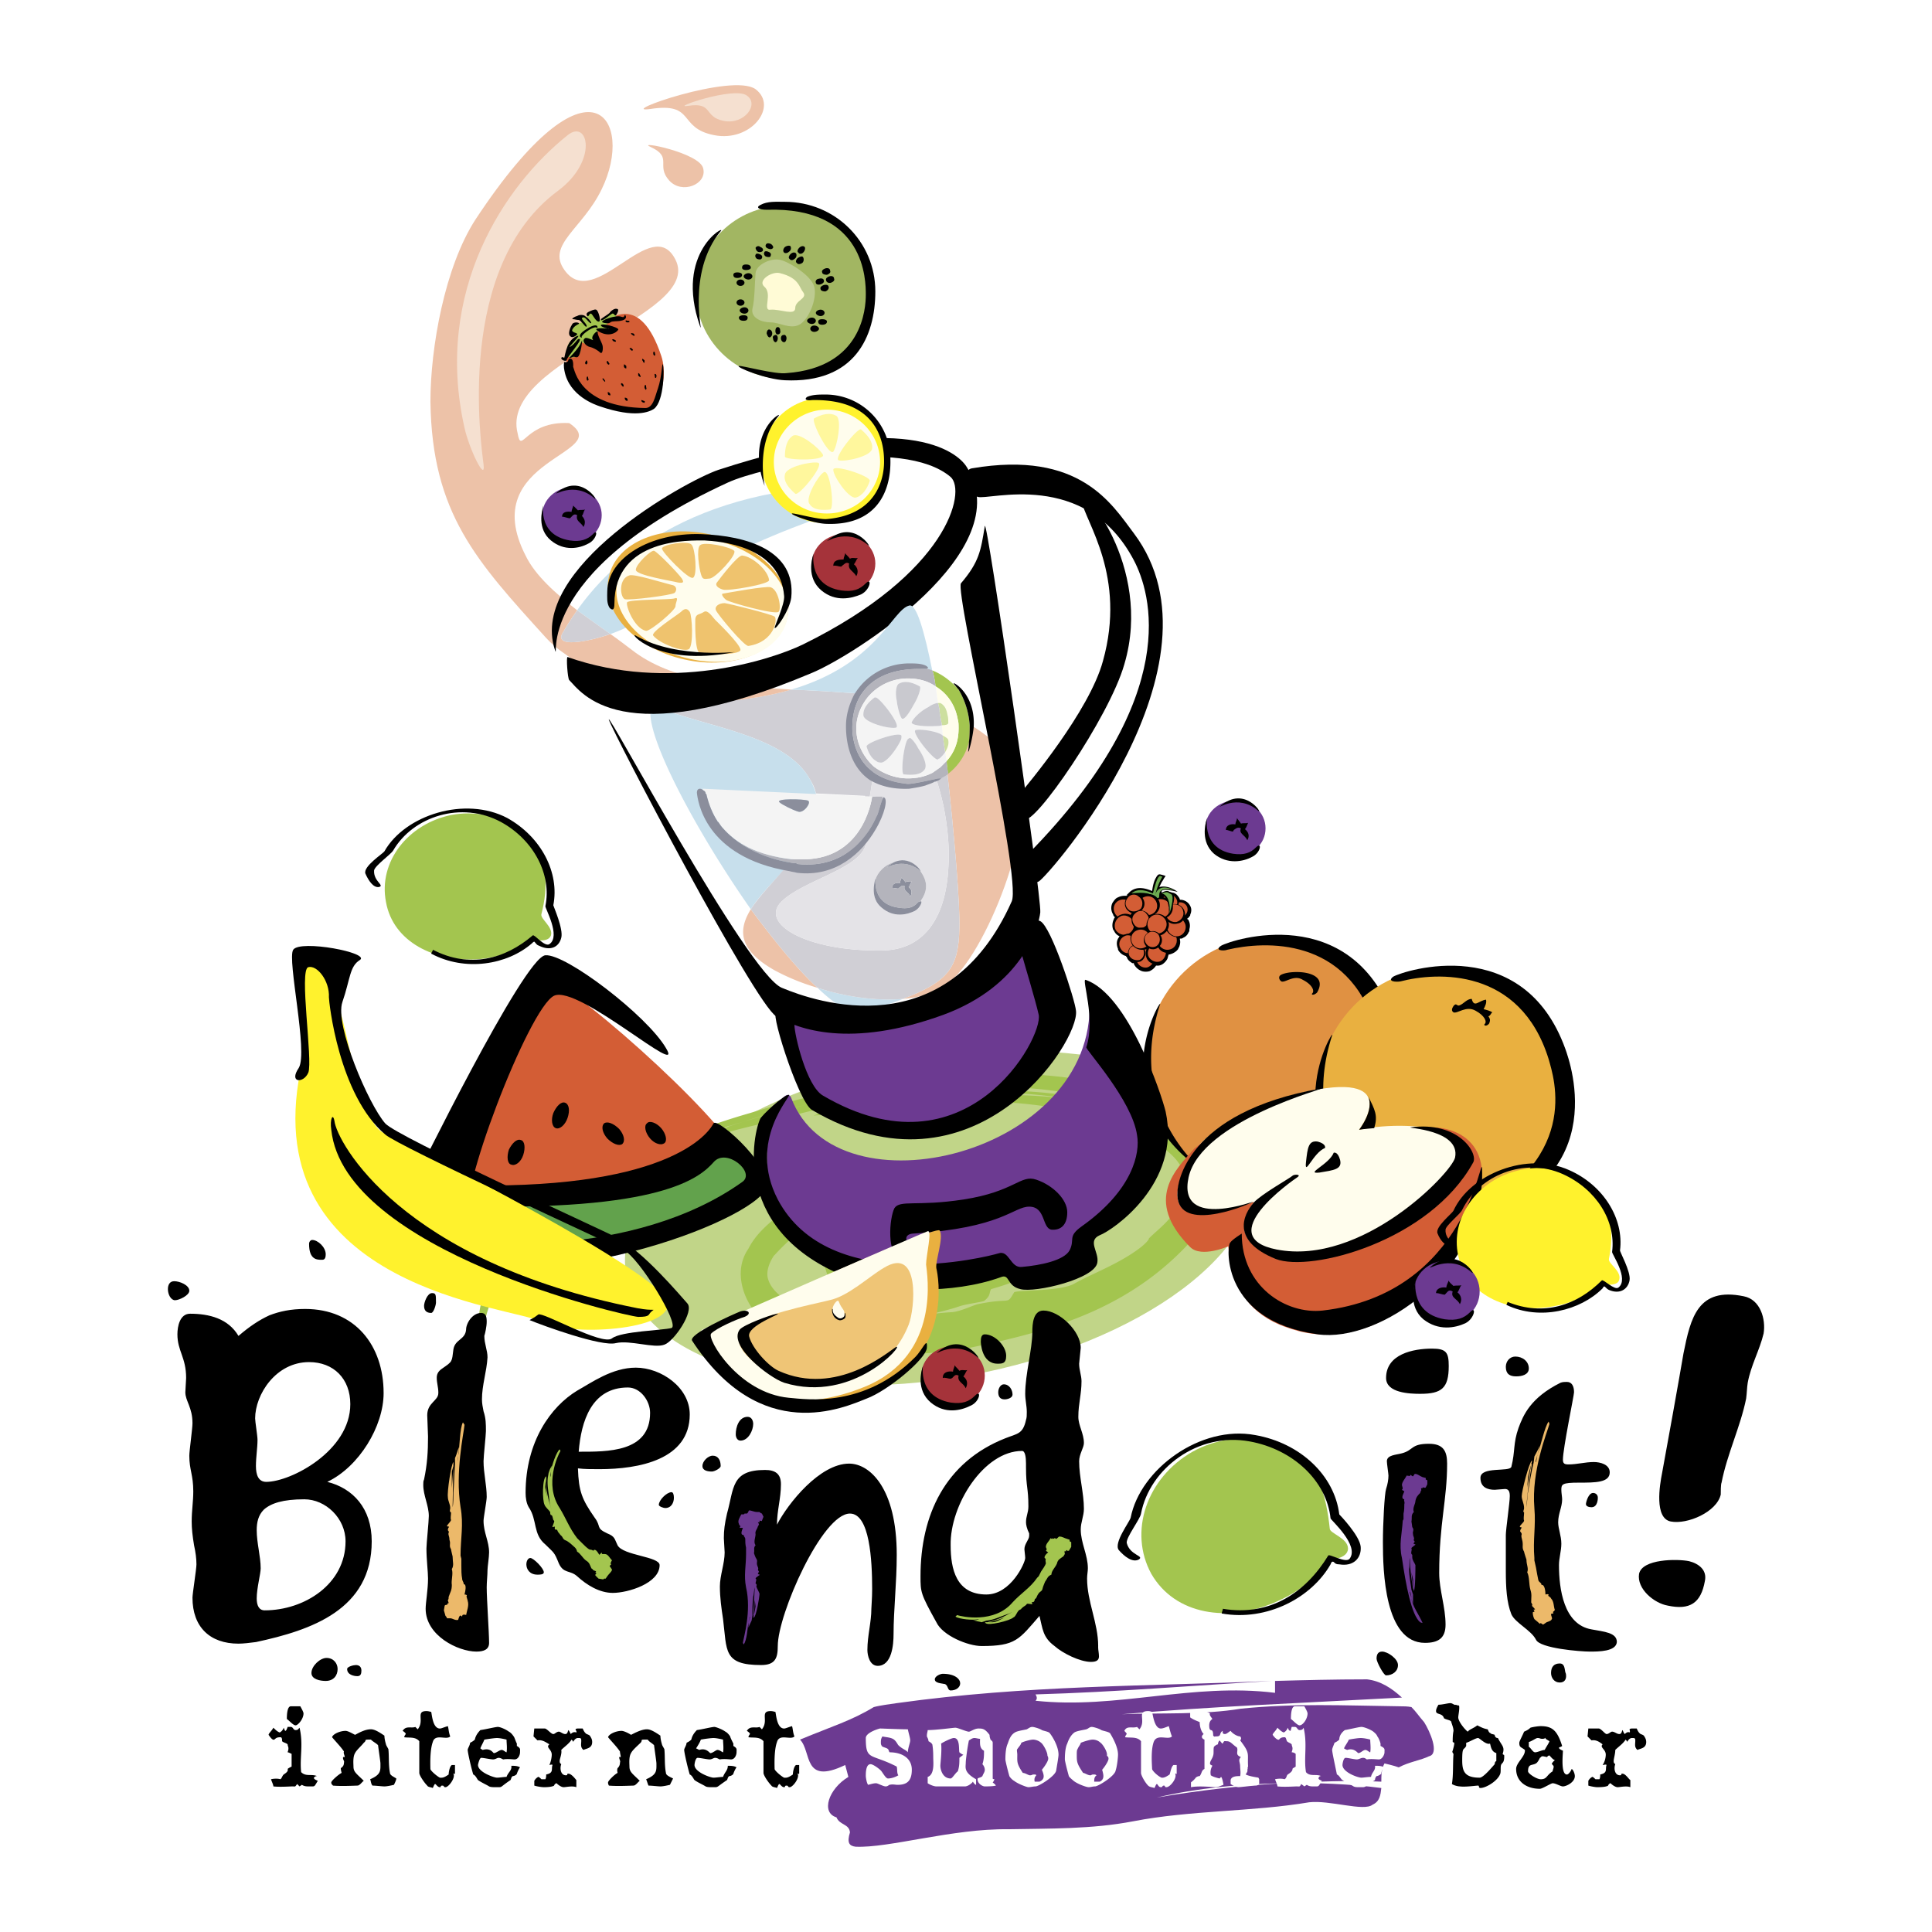 <svg xmlns="http://www.w3.org/2000/svg" width="2500" height="2500" viewBox="0 0 192.756 192.756"><g fill-rule="evenodd" clip-rule="evenodd"><path fill="#fff" d="M0 0h192.756v192.756H0V0z"/><path d="M86.303 79.48h.475c.158-.87.237-1.661.396-2.453-1.662-1.028-2.216-3.006-2.216-4.905 0-1.108.237-2.058.792-2.928-2.294-.158-4.589-.316-6.805-.396-3.244.949-7.438 1.503-13.056 1.187-.316 0-.633.079-.791.316.316.158.633.237.949.396 4.115 1.741 11.948 2.611 14.56 6.726.396.633.712 1.187.791 1.741l4.906.237-.001.079z" fill="#d0cfd5"/><path d="M100.941 75.84c-1.266-1.503-2.689-2.69-4.194-3.561 0 .633-.158 1.345-.396 2.136-.158.237 0-.158 0-.871-.316 1.187-.949 2.216-1.899 3.007.791 6.884 1.345 13.847 1.266 16.063-.079 3.956-1.108 5.301-5.618 7.043 2.057-.158 3.877-.793 5.143-2.137 3.878-3.955 9.021-17.565 5.698-21.68zM56.156 63.101c.237-.396.712-1.187 1.424-2.216-2.136-1.661-4.194-3.481-5.143-5.459-4.985-9.732 9.02-10.128 4.352-13.214-4.431-.237-4.747 3.244-5.143 1.029-1.899-7.359 18.595-11.71 15.747-17.329-2.374-4.748-8.071 5.301-11.078 1.029-1.82-2.532 1.82-4.115 3.719-8.071 3.324-6.805-1.028-14.48-12.581 3.007-3.086 4.747-4.51 12.818-4.51 18.199.159 11.157 4.59 15.904 11.553 23.58 1.187 1.266 1.662 1.345 2.69 2.216 3.402 2.611 4.589 3.007 7.913 4.431.158-.237.475-.316.791-.316 5.618.316 9.812-.237 13.056-1.187-6.172-.396-11.948-.871-15.904-3.957-.633-.475-1.345-1.029-2.136-1.583-2.297.79-5.7 1.423-4.75-.159z" fill="#edc2a8"/><path d="M86.541 48.383c-18.12 0-25.875 8.15-28.96 12.502 1.108.792 2.295 1.662 3.323 2.374.871-.316 1.583-.633 1.82-.791 7.201-7.755 23.105-12.106 23.976-12.423.79-.316 2.135-1.662-.159-1.662z" fill="#c7dfec"/><path d="M56.156 63.101c-.95 1.582 2.453.949 4.748.158-1.028-.712-2.215-1.583-3.323-2.374-.713 1.029-1.188 1.821-1.425 2.216z" fill="#d0cfd5"/><path d="M81.555 98.549c1.979 1.9 3.64 2.85 4.827 2.453a87.833 87.833 0 0 0 3.719-1.344c-2.769.237-5.855-.238-8.546-1.109zM80.606 77.423c-2.611-4.115-10.445-4.985-14.56-6.726-.316-.158-.633-.237-.949-.396-1.345 1.899 4.035 12.186 9.812 20.415 2.374-3.798 9.178-7.833 5.697-13.293z" fill="#c7dfec"/><path d="M74.909 90.716c-1.266 2.057-1.266 4.035 2.374 6.092a21.732 21.732 0 0 0 4.272 1.74c-2.057-1.898-4.351-4.746-6.646-7.832z" fill="#edc2a8"/><path d="M125.154 115.879c1.504 8.703-11.236 18.199-28.565 21.363-17.25 3.086-32.6-1.424-34.104-10.049-1.583-8.703 11.157-18.277 28.486-21.363s32.601 1.424 34.183 10.049z" fill="#c1d588"/><path d="M48.322 134.947c-.95-4.113 2.928-11.078 8.941-14.875 5.697-4.193 12.581-6.885 16.854-8.15 3.244-1.029 5.776-1.582 7.675-1.979 1.583-.316-2.136.316-7.675 1.979-2.453.791-5.381 1.82-8.625 3.402 4.194-1.662 8.387-2.77 11.395-3.402a79.215 79.215 0 0 1 6.567-1.662c9.812-2.057 20.018-2.928 29.356.396 1.504.711 4.273 1.898 5.697 4.113 1.582 2.217.711 4.828-.316 6.016 2.215-2.77.869-6.252-2.059-8.15-2.928-1.9-6.488-2.85-10.049-3.402-7.199-.949-14.559-.316-21.68 1.266l1.187-.238c7.517-1.424 15.351-1.818 22.71-.316 1.186.316 2.453.633 3.639 1.107-1.186-.475-2.373-.791-3.639-1.107-3.324-.633-6.568-.791-10.287-.633-2.215 0-4.827.08-7.121.396-1.82.158-3.561.316-5.302.553l-3.402.713-1.029.316h.079c1.424 0 9.258-1.662 17.33-1.346 8.148 0 15.746 2.85 16.932 4.193 2.533 1.662 3.957 3.799 1.504 7.043-.791 1.029-1.662 1.662-2.373 2.373 0 .158-.396.555-.791.871-2.137 1.662-4.828 2.611-6.648 3.641-1.344.791-5.775.633-6.012.869-.793 1.346-.238.475-3.641 1.188-.396.078-1.662.713-2.532.791-2.849.158-3.64.633-6.884.713-4.827.078-5.855-.633-9.496-1.82-.158-.08-1.582-.871-1.978-2.137-.396-1.107.633-2.531.633-2.453 3.323-3.639 6.805-5.223 10.919-5.697 4.114-1.898 12.185-1.74 14.401 1.109.791 1.027-1.188 2.531-2.453 3.006-1.504.633-3.008 1.107-5.144 1.346-1.187.158-2.057.395-2.69.236-.712 0-2.294.316-3.323 0l.317-.158c-.317-.158-.871-.316-.95-.475-.237-.078-.079-.158 0-.236.158-.08.237-.316.158-.477-.316.635-1.028 1.109-1.028 1.109-.949.158.237 0 .712.553 1.424.871.554.475 1.029.475.158-.158.475-.236.712-.395 1.029-.713 2.532-1.266 3.798-1.504.079-.158.158-.238.316-.396.396-.078.792-.078 1.108-.078.238-.238.238-.555.475-.713.237-1.027 1.899-.475 2.374-.711.475-1.346-3.481-2.611-4.985-2.533-.396-.078.475-.395.87-.711-2.215.158-2.374 0-1.503-.475l-1.108.158.475-.475c-2.849.711-5.697.078-9.1 4.826-1.029 1.424-.396 4.51.712 5.539 1.107 1.266 2.136 1.74 3.086 2.137 1.82.633 3.402.633 4.826.633 1.266-.08 3.166-.555 4.353-.949.633-.238 1.977-.396 2.532-.555.713-.555.475-.791.713-1.188 1.898-.553 4.826-1.424 7.041-4.352 1.188-1.424 1.266-4.51.316-5.539-.791-1.346-1.502-1.266-1.582-1.188-3.244-2.373-4.035-1.582-7.121-2.057-4.194-.236-9.258.633-13.847 2.453-2.532 1.107-4.906 2.295-7.042 4.193-.791.713-1.503 1.504-1.978 2.453-1.979 2.85.237 6.805 2.453 7.834 2.215 1.346 4.51 1.979 6.726 2.295 4.431.711 8.704.475 12.897-.238 7.993-1.662 16.696-3.877 23.184-11.947 1.504-1.979 2.215-5.381.791-7.914-1.346-2.451-3.639-3.877-5.855-4.904-4.588-1.979-9.416-2.453-14.006-2.611-9.415-.158-18.277 1.582-26.032 3.955-15.509 4.432-26.824 13.611-27.061 20.574-.079 1.108.237 2.296.554 3.323z" fill="#a3c54f"/><path d="M108.379 123.395c-.475.158 1.107 2.217-.475 2.85-1.662.633-5.855 1.662-6.488 1.188-.633-.555-.316-1.504-1.74-.713-2.691 1.504-8.942 1.82-13.847.316-14.639-4.668-7.913-20.178-6.885-17.486 4.511 11.947 30.464 5.617 29.751-9.732-.078-2.217 5.697 10.049 5.855 11.076.158 1.029-1.424 8.309-1.82 8.783-.316.395-3.796 3.559-4.351 3.718z" fill="#6c3a91"/><path d="M78.786 101.557c13.293 2.373 22.63-5.223 23.343-6.726.633-1.503 3.006 5.935 3.322 7.517.713 3.086-11.236 16.301-24.292 7.279-.949-.633-4.034-8.387-2.373-8.07zM140.82 170.316c-.395-.078-.791-.078-1.107-.078-5.855-.08-10.365-.316-15.904.236-3.797.635-8.07.396-11.869.555 9.18-.791 17.725-1.107 27.932-1.662-1.027-.949-2.137-1.66-3.48-1.818-3.324 0-6.252.078-9.18.158v1.186c-8.309-1.027-15.746 1.662-23.896.791.238-.236.08-.475 0-.633h-.078.078c-.078-.158-.078-.316.475-.316-.553 0-.553.158-.475.316 8.072-.236 15.43-.869 23.58-1.344-12.66.553-24.371.395-37.426 2.215-.554.078-1.741.236-2.295.395-2.216 1.346-4.114 1.9-7.358 3.244 1.187 1.188.237 4.59 4.51 2.533.079.316.237.869.316 1.188-1.978 1.186-2.769 3.561-1.187 4.035.316.791 1.266.633 1.345 1.502-.316 1.029-.079 1.346.554 1.426 3.323.158 9.653-1.82 15.271-1.742 4.115-.078 8.309 0 12.422-.791 5.697-1.107 11.949-.949 17.566-1.898 2.059-.238 5.461.949 6.33.238.713-.318.791-.951.871-1.662-3.008-.396-6.568-.555-9.891-.475-4.193.236-8.309.711-12.502 1.424 4.035-.949 8.309-1.346 12.502-1.424 3.322-.158 6.805-.316 9.891-.158 0-.555 0-1.268.316-1.82 0 0 1.029.236 1.424.395 1.029-.553 2.217-.711 3.008-1.107 1.107-.236.078-2.531-.475-3.402-.555-.635-.791-1.032-1.268-1.507z" fill="#6c3a91"/><path d="M29.49 172.137c-.237 0-.633-.475-.871-.633 0-.236 0-1.266.396-1.266h.949c.08.158.317.553.317.713.001.553-.553 1.186-.791 1.186zm1.345 6.093c-.237 0-.475 0-.712-.158l-.238.158-.237-.238c-.238.316-.158.238-.475.238-.237 0-1.266.078-1.899 0 0-.158-.159-.475-.238-.713.317-.078.712-.078.95 0 .158-.158.158-.316.316-.475.237-.158.475-.316.396-.555.079-.078.238-.158.396-.236v-1.266c-.158-.08-.317-.158-.396-.158 0-.08.079-.158.079-.396 0-.158-.079-.238-.079-.396-.158-.156-.396-.156-.554-.314 0-.16 0-.396-.158-.396-.475 0-.475.158-.633.236-.158.08-.396-.236-.554-.475 0-.158.316-.395.475-.711.158.158.396.395.633.475a.82.82 0 0 0 .396-.475c.079.158.079.236.158.316.079 0 .158-.158.237-.396h.317c.237 0 .237.316.475.316s.237-.078.396-.236c.396 1.66 0 3.006.159 4.43.474.477 1.028.158 1.582.396-.079 0-.158 0-.316.158 0 .158.237.238.396.316-.397.634-.239.555-.872.555zM39.302 178.072c-.316.078-.712.158-.95.158-.237 0-.87-.08-1.187-.08-.158-.158-.158-.475-.237-.633 1.107-.475 1.028-.871 1.028-1.582 0-.158-.158-1.188-.237-1.82-.237-.236-.475-.316-.712-.555h-.237c-.475 0-.158.08-.475.318-.238.314-.713.711-.871 1.027-.237.396-.158 1.107-.158 1.346 0 .553.316.711 1.029 1.424-.159.08-.396.475-.633.475-.159 0-1.583.08-2.453 0 0-.078-.158-.078-.158-.316 0-.158.712-.791 1.029-.949 0-.08-.079-.238-.079-.475.237-.158.316-.316.316-.555.079-.158-.158-.316-.079-.553h.158c0-.158-.158-.396-.079-.555-.316-.475-.791-.949-1.187-1.424.079-.316.792-.633 1.345-.633.237 0 .633.236.949.395.317-.158.95-.553 1.583-.553.396 0 .87.316 1.345.633 0 .236.079.633.159.869 0 .08.158.318.237.477.079.711 0 1.582.158 2.373 0 .238.396.396.633.555 0 .159-.158.475-.237.633zM45.236 176.963c.237.396-.475 1.346-.792 1.346-.237 0-.079-.158-.316-.158s-.079.158-.237.158c-.237 0-.396-.316-.475-.316s-.158.238-.237.396c-.158-.08-.475-.08-.554-.238-.317-.316-.792-1.027-.792-1.266v-3.164c-.396-.477-1.029-.318-1.503-.396 0-.08.079-.238.158-.316 0-.08-.158-.238-.316-.316.316-.555.87-.238 1.266-.396l.237.238c.712-.871-.237-1.82.871-1.82.237 0 .395.078.475.078.079.318.158 1.662.87 1.662.158 0 .475-.158.792-.236.079.236.079.633.237 1.027-.396.396-1.503-.316-1.741.555-.317.871-.238 2.453-.238 2.689 0 .158.633.713.95.871h.158c.237 0 .475-.158.712-.316 0-.158.079-.791.316-.949h.316v.791c.002.236-.078-.002-.157.076zM50.538 173.561c0 .318.079.871 0 1.268-.079 0-.316-.238-.475-.238-.237 0-.554.316-.791.316-.079 0-.316-.553-1.108-.316 0 0-.159-.078-.238-.158.079-.238.317-.633.396-.871.475-.078 1.029-.158 1.266-.158s.633.078.95.157zm1.345 1.267c0-.316.079-.396-.316-.635v-.236c-.158-.316-.237-.633-.316-.713-.158-.236-.316-.395-.475-.475-.316-.236-.87-.475-1.107-.475s-1.187.238-1.741.316c-.237.238-.475.555-.554.949-.158.16-.316.238-.475.318 0 .236-.237.553-.237.711 0 .238.316 1.662.554 2.453.237.08.396.475.475.555.316.236.87.475 1.108.633.158.078.396.078.633.078.791 0 .316.08 1.503-.711.079-.158.079-.316.237-.396.158 0 .396-.158.396-.238.079-.236.237-.553.316-.633-.237-.158-.633-.158-.87-.158.079.475-.317.633-.475 1.109-.237 0-.712.078-.949.078-.316 0-1.899-.555-1.899-1.266 0-.08.158-.713.316-.713.238 0 .95.158 1.188.158s.396-.158.554-.158c.237 0 .396.158.475.158.396-.078.95 0 1.108 0 .393.002.551-.473.551-.709zM58.213 174.59c-.396-.316-.159-.711-.238-1.107-.079-.08-.079-.08-.316-.08s-.396.238-.475.396c0-.078-.079-.158-.159-.238-.237.396-.712.713-1.028 1.029.079.396-.158.871-.158 1.107 0 .238.079.238.158.316-.158.396-.079 1.109.475 1.109.237 0 0-.16.237-.16.316 0 .712.555.792.635v.711c-.396-.158-1.029 0-1.266 0s-.554-.236-.712-.395c-.079 0-.238.158-.238.236-.237.158-.87.158-1.028.158-.238 0-.712-.078-.95-.158v-.475a.949.949 0 0 1 .396-.395c.079 0 .237.158.316.236h.396c.079-.158.079-.316.079-.475.791-.158.475-.555.633-.949-.079-.08-.237 0-.316 0 .158-.316.237-.791.237-1.029 0-.553-.633-.711-.237-1.029-.396-.236-.713-.475-1.188-.395l-.396-.396.079-.791h1.029c.237 0 .633.555.87.555.159 0 .317-.238.554-.238.158 0 .396.238.633.238s.237-.238.316-.396c.079.08.158.238.237.396.159-.158.317-.238.554-.158.079-.08-.079-.238-.079-.316.079-.08.158-.08.396-.08h.316c.08.158.159.396.396.555 0 0 .237.078.316.158.158.236.237.395.237.633.002.634-.551.634-.868.792zM66.838 178.072c-.317.078-.712.158-.95.158-.237 0-.87-.08-1.187-.08-.079-.158-.158-.475-.237-.633 1.107-.475 1.028-.871 1.028-1.582 0-.158-.158-1.188-.237-1.82-.237-.236-.475-.316-.633-.555h-.317c-.475 0-.158.08-.396.318-.316.314-.792.711-.95 1.027-.237.396-.158 1.107-.158 1.346 0 .553.316.711 1.029 1.424-.158.08-.396.475-.633.475-.158 0-1.582.08-2.453 0 0-.078-.079-.078-.079-.316 0-.158.633-.791.95-.949 0-.08-.08-.238 0-.475a.718.718 0 0 0 .237-.555c.079-.158-.079-.316-.079-.553h.158c0-.158-.079-.396-.079-.555-.317-.475-.791-.949-1.187-1.424.079-.316.791-.633 1.345-.633.237 0 .712.236.949.395.317-.158 1.029-.553 1.583-.553.396 0 .87.316 1.345.633 0 .236.079.633.158.869 0 .08.158.318.237.477.079.711 0 1.582.158 2.373 0 .238.396.396.712.555-.077.159-.235.475-.314.633zM72.139 173.561c0 .318.079.871 0 1.268-.079 0-.316-.238-.554-.238-.158 0-.475.316-.712.316-.079 0-.396-.553-1.108-.316l-.316-.158c.158-.238.396-.633.475-.871.396-.078 1.029-.158 1.266-.158s.633.078.949.157zm1.346 1.267c0-.316.079-.396-.317-.635v-.236c-.158-.316-.316-.633-.316-.713-.159-.236-.317-.395-.475-.475-.317-.236-.95-.475-1.108-.475-.237 0-1.187.238-1.741.316-.238.238-.475.555-.554.949-.158.16-.316.238-.475.318 0 .236-.237.553-.237.711 0 .238.316 1.662.554 2.453.237.08.396.475.475.555.317.236.871.475 1.108.633.158.078.396.078.633.078.712 0 .316.08 1.503-.711.079-.158.079-.316.237-.396.159 0 .396-.158.396-.238.079-.236.238-.553.317-.633-.238-.158-.633-.158-.871-.158 0 .475-.316.633-.475 1.109-.237 0-.712.078-.949.078-.316 0-1.899-.555-1.899-1.266 0-.08.079-.713.317-.713.237 0 .949.158 1.187.158.237 0 .396-.158.554-.158.237 0 .396.158.475.158.396-.078.949 0 1.108 0 .394.002.553-.473.553-.709zM79.577 176.963c.238.396-.475 1.346-.792 1.346-.237 0-.079-.158-.316-.158s-.079.158-.237.158c-.237 0-.396-.316-.475-.316s-.158.238-.237.396c-.158-.08-.475-.08-.554-.238-.317-.316-.792-1.027-.792-1.266v-3.164c-.395-.477-1.028-.318-1.503-.396 0-.08.079-.238.158-.316 0-.08-.158-.238-.316-.316.316-.555.87-.238 1.266-.396l.237.238c.712-.871-.237-1.82.871-1.82.237 0 .396.078.475.078.079.318.158 1.662.87 1.662.158 0 .475-.158.791-.236.08.236.08.633.238 1.027-.396.396-1.503-.316-1.741.555-.316.871-.237 2.453-.237 2.689 0 .158.633.713.949.871h.158c.237 0 .475-.158.712-.316 0-.158.079-.791.316-.949h.317v.791c.001.236-.078-.002-.158.076z"/><path d="M89.547 178.072c-.237 0-.475-.08-.792 0-.079 0-.159.158-.396.158-.237 0-.792-.316-.95-.316-.237 0-.475.078-.791.158-.158-.158-.237-.791-.237-.871 0-.316 0-1.188.475-1.188.237 0 .791.396 1.028.633.158.158.475.793.712.793.238 0 .634-.08 1.029-.316-.158-.238-.079-.555-.158-.871-2.611-1.346-3.086-.555-3.086-2.85 0-.553 1.345-.949 1.424-.949.237 0 1.899.08 2.77.08.079.395.237.869.237 1.107s-.237.791-.237 1.188c-.158-.238-.554-.316-.949-.713-.079-.08-.237-.475-.554-.633-.316-.158-.712-.158-1.029-.238-.158.238-.158.396-.158.635 0 .236.079.236.079.314.159.16.475.16.633.318.08.078.08.236.159.316 1.187 0 2.216.553 2.216 1.74s-.555 1.505-1.425 1.505zM96.115 175.064c-.079.08-.316.238-.396.316 0 .475 0 .871-.158 1.346-.238.158-.554.713-.712.713-.792 0-1.029-.871-1.029-1.268 0-.236.158-1.424.079-2.215.237-.158 1.029-.555 1.266-.555.633 0 .475 1.109.554 1.426.079.079.317.237.396.237zm3.244 3.086c-.08-.158-.238-.236-.316-.316.078-.078.158-.236.158-.316-.08-.078-.158.08-.158-.158v-3.48c0-.238-.238-.238-.238-.396-.078-.158-.078-.396-.078-.396-.475-.633-.713-.633-1.109-.633-.395 0-.791.316-.949.316-.237 0-1.107-.395-1.345-.395-.237 0-1.899.236-2.77.236 0 .158-.079.316-.079.555v.078c.079.158.159.316.159.477.158.078.396.236.396.395.079.475.079 1.029.079 1.266 0 .396.158 1.662-.554 1.9v.633c.238.158.633.316.871.316h2.849c.238 0 .633-.238.792-.475.078.158.236.316.316.316v-.555c-1.266-.713-1.029-1.188-1.029-1.662 0-.236.158-1.502.316-2.215.158-.08.316-.238.554-.238.158 0 .395.08.555.08 0 .396-.08.949.395 1.188 0 .475 0 .869-.158 1.344a.858.858 0 0 1 .238.555c0 .236-.158.395-.238.633-.158.158-.396.158-.475.238-.08.475.475.791.713.791.234-.002.789-.002 1.105-.082zM104.582 175.461c0 .316-.555 1.027-.633 1.107.236.555.314.949-.238 1.188h-.475a.614.614 0 0 1 .158-.633c-.08-.08 0-.08-.238-.08-.236 0-.158.08-.395.08-.158 0-.475-.238-.713-.238-.633-.949-.553-1.107-.553-1.82 0-.236-.08-.475 0-.553.158-.238.395-.477.395-.633.316-.158.949-.318 1.188-.318.158 0 .553.08.791.318.158.078.633.869.633 1.266 0 .078.08.078.08.316zm1.027-.397c0-.791-.553-1.74-.869-2.137-.08-.158-.633-.236-.791-.316-.238-.158-.793-.316-.951-.316-.236 0-.395.158-.553.238-.316.078-.949.158-1.188.316-.396.236-.555.633-.713 1.107-.236.475-.236 1.346-.236 1.582 0 .158.236 1.107.395 1.662.08.158.318.396.477.475.395.316 1.266.633 1.424.633.236 0 .475-.078.711-.078.316 0 1.979-1.029 2.059-1.584.077-.474.235-1.343.235-1.582zM110.596 175.461c0 .316-.555 1.027-.635 1.107.16.555.238.949-.236 1.188h-.555c0-.238 0-.475.238-.633-.158-.08-.08-.08-.316-.08-.238 0-.158.08-.316.08-.238 0-.555-.238-.713-.238-.633-.949-.633-1.107-.633-1.82 0-.236 0-.475.08-.553.078-.238.316-.477.316-.633.395-.158.949-.318 1.186-.318.238 0 .555.08.791.318.158.078.713.869.635 1.266 0 .078.158.078.158.316zm.949-.397c0-.791-.555-1.74-.791-2.137-.158-.158-.713-.236-.871-.316-.238-.158-.791-.316-.949-.316-.238 0-.316.158-.555.238-.316.078-.949.158-1.188.316-.316.236-.553.633-.711 1.107-.238.475-.238 1.346-.238 1.582 0 .158.238 1.107.396 1.662.078.158.395.396.475.475.396.316 1.266.633 1.504.633.236 0 .395-.078.633-.078.316 0 1.979-1.029 2.057-1.584.158-.474.238-1.343.238-1.582zM117.242 176.963c.236.396-.477 1.346-.871 1.346-.238 0-.078-.158-.238-.158-.236 0-.078.158-.316.158-.236 0-.316-.316-.395-.316-.08 0-.158.238-.238.396-.236-.08-.475-.08-.633-.238-.316-.316-.711-1.027-.711-1.266v-3.164c-.396-.477-1.029-.318-1.584-.396 0-.08.08-.238.158-.316 0-.08-.158-.238-.236-.316.236-.555.791-.238 1.266-.396l.238.238c.711-.871-.318-1.82.869-1.82.238 0 .316.078.396.078.078.318.236 1.662.869 1.662.238 0 .555-.158.793-.236.078.236.156.633.316 1.027-.396.396-1.504-.316-1.82.555s-.158 2.453-.158 2.689c0 .158.553.713.949.871h.078c.238 0 .477-.158.713-.316.078-.158.158-.791.396-.949h.316v.791c.001.236-.079-.002-.157.076zM125.232 178.15c-.236 0-1.502.158-1.66.158-.238 0-.555-.158-.793-.316v-.395c.08-.396.635-.396.951-.396.078-.316 0-.713 0-.949 0-.475-.238-.633.078-.949-.633-.238-.236-.555-.395-.949-.555-.396-.635-.633-1.029-.633-.238 0-.238-.08-.396.236-.078 0-.158-.158-.316-.316a.613.613 0 0 0-.158.395c-.078 0-.236.08-.395.238-.08.238 0 .633-.08.871-.078.316-.316.553-.316.791 0 .158.158.158.238.236a1.295 1.295 0 0 0-.158.951c.236.158.553.236.869.316l.158-.158c.08.078.158.316.238.791-.238.078-.555.236-.791.236-.238 0-1.662-.158-2.453 0v-.475c.078-.078.316-.236.475-.475a.605.605 0 0 1 .396-.158c.236-.316.158-.555.475-.713v-2.928c-.238-.078-.396-.316-.08-.553-.236-.238-.395-.713-.395-1.188-.16-.078-.635-.236-.951-.475v-.713c0 .158.316 0 .475 0 .158.08.477 0 .713 0 .238 0 .475.158.791.318-.078.158.08.316.238.553-.238.158-.316.396-.316.633 0 .871.395.08.395 1.029.158.158.08.078.316.078.555 0 .238-.316.633-.553 0 .236 0 .316.238.316.158 0 .396-.238.553-.316.158.236.635.553.951.553.078.08.158.238 0 .396 1.027 1.346.711 1.266.791 2.611-.08.078 0 .236-.08.316.08.158-.078.316-.158.475.316.158.791.238 1.266.316l.08.158v.475c-.081.084-.159.162-.398.162zM129.664 172.137c-.236 0-.633-.475-.869-.633 0-.236 0-1.266.395-1.266h.949c.08.158.316.553.316.713 0 .553-.475 1.186-.791 1.186zm1.346 6.093c-.158 0-.396 0-.633-.158l-.238.158-.316-.238c-.158.316-.158.238-.475.238-.158 0-1.266.078-1.898 0 0-.158-.158-.475-.238-.713.316-.078.713-.078.949 0 .238-.158.158-.316.316-.475.238-.158.477-.316.477-.555 0-.078.236-.158.316-.236v-1.266a.603.603 0 0 0-.396-.158c0-.08.08-.158.08-.396 0-.158-.08-.238-.08-.396-.158-.156-.316-.156-.475-.314-.08-.16-.08-.396-.238-.396-.395 0-.475.158-.553.236-.158.08-.475-.236-.633-.475 0-.158.316-.395.475-.711.158.158.395.395.633.475a.814.814 0 0 0 .395-.475c.08.158.08.236.238.316.08 0 .08-.158.158-.396h.316c.238 0 .238.316.475.316.238 0 .316-.078.396-.236.395 1.66 0 3.006.236 4.43.396.477 1.029.158 1.504.396-.08 0-.158 0-.238.158-.078.158.158.238.316.316-.395.634-.236.555-.869.555zM136.707 173.561c0 .318.078.871 0 1.268-.08 0-.316-.238-.475-.238-.238 0-.475.316-.713.316-.078 0-.396-.553-1.107-.316 0 0-.238-.078-.316-.158.078-.238.395-.633.475-.871.395-.078.949-.158 1.188-.158.235-.002.71.078.948.157zm1.424 1.267c0-.316.08-.396-.396-.635v-.236c-.078-.316-.236-.633-.316-.713-.078-.236-.316-.395-.395-.475-.316-.236-.949-.475-1.188-.475-.236 0-1.188.238-1.662.316-.316.238-.553.555-.553.949-.158.16-.316.238-.475.318-.08.236-.238.553-.238.711 0 .238.316 1.662.475 2.453.238.08.396.475.555.555.316.236.869.475 1.107.633.158.078.316.078.555.078.791 0 .316.08 1.582-.711 0-.158.078-.316.158-.396.158 0 .395-.158.475-.238 0-.236.158-.553.316-.633-.316-.158-.633-.158-.949-.158.078.475-.316.633-.396 1.109-.316 0-.791.078-.949.078-.395 0-1.898-.555-1.898-1.266 0-.08.078-.713.316-.713.236 0 .869.158 1.107.158s.396-.158.633-.158c.238 0 .316.158.396.158.395-.078.949 0 1.186 0 .316.002.554-.473.554-.709z" fill="#fff"/><path d="M149.287 175.697c-.158.08-.158.238-.158.316-.158.158-1.107 1.346-1.504 1.346-1.502 0-1.74-.633-1.74-1.74 0-1.426.158-.949.396-1.426v-.314c.316-.08.949-.477 1.186-.477.158 0 .793.713 1.188.555.08.158.08.791.633.949v.791h-.001zm.791-.474c0-.236-.078-.078-.158-.236.238-.713-.078-.793-.475-1.584-.316 0-.316-.316-.316-.316-.158-.078-.395-.078-.395-.158-.238-.078-.238-.316-.316-.395-.396-.08-.555-.158-1.029-.396-.396.316-.791.396-.949.633-.316-.236-.949-1.027-.949-1.424 0-.236.158-.871.078-1.188-.158 0-.316-.078-.316-.078-.158.078-.316-.158-.553-.158-.238 0-.793.158-1.188.158-.08.158-.238.395-.238.633 0 .396.633.158.791.713.238.158.555.158.713.316.08.316.238.633.238.949-.08.395-.08.791-.08 1.107l.158.08c0 .236-.078.475-.158.791-.078.078 0 .236.08.316-.08 1.027 0 2.057-.158 3.006.236.158.633.238.791.238.553.078 1.582-.08 1.818-.08.158 0 0 .238.238.238.555 0 1.74-.713 1.979-1.426.078-.236 0-.633.078-.869.08-.238.316-.157.316-.87zM154.59 173.721c-.08.236-.316.553-.475.869-.238 0-.713.238-.951.238-.236 0-.395-.396-.633-.555v-.475c.316-.078.713-.396.871-.396.236 0 .236.08.475.08s.316-.08.316-.158c-.078.158.159.237.397.397zm2.531 3.48c0-.238-.158-.633-.316-.713-.08.238-.316.555-.475.555-.633 0-.396-2.057-.396-2.373-.158-.08-.395-.158-.395-.316.158-.08.236-.08.316-.16-.475-1.502-.949-1.977-2.137-1.977-.236 0-.791.078-1.029.158-.236.236-.475.316-.633.395-.158.396-.475.951-.475 1.109 0 .475.158.395.555.711.078.633-.871 1.266-.871 1.898 0 1.268 1.029 1.979 2.373 1.979.238 0 1.109-.553 1.268-.553.316 0 .791.316 1.027.316.317 0 1.188-.396 1.188-1.029zm-1.978-1.582c-.158.078-.236.236-.316.316 0 .078.08.158.158.236.08.158-.078.396-.078.555-.633.396-.555.791-1.188.791-.396 0-1.266-.555-1.266-.791 0-.791.395-.555.791-.791.158-.08.316-.396.395-.555.158-.078.08-.158.316-.158l.396.08s.08-.158.238-.158c.159.159.317.395.554.475zM163.373 174.59c-.396-.316-.158-.711-.238-1.107-.078-.08-.078-.08-.316-.08s-.396.238-.475.396c0-.078-.08-.158-.158-.238-.238.396-.713.713-1.029 1.029 0 .396-.158.871-.158 1.107 0 .238.08.238.158.316-.158.396-.078 1.109.475 1.109.238 0 0-.16.238-.16.316 0 .633.555.791.635v.711c-.396-.158-1.029 0-1.266 0-.238 0-.555-.236-.713-.395-.078 0-.236.158-.236.236-.238.158-.871.158-1.109.158-.158 0-.633-.078-.869-.158v-.475a.94.94 0 0 1 .395-.395c.08 0 .238.158.316.236h.396c.08-.158.08-.316.08-.475.791-.158.473-.555.633-.949-.08-.08-.238 0-.396 0 .236-.316.316-.791.316-1.029 0-.553-.633-.711-.316-1.029-.316-.236-.633-.475-1.107-.395l-.396-.396.08-.791h1.027c.238 0 .633.555.793.555.236 0 .395-.238.553-.238.238 0 .475.238.713.238.236 0 .236-.238.316-.396.078.08.078.238.236.396.158-.158.316-.238.475-.158.08-.08 0-.238 0-.316.08-.08.158-.08.396-.08h.316c.08.158.158.396.396.555 0 0 .236.078.316.158.158.236.236.395.236.633 0 .634-.553.634-.869.792z"/><path d="M52.833 93.723c-.633.237-1.583 1.661-5.064 1.978-4.431.317-8.546-1.74-9.258-5.697-.792-4.036 2.215-7.833 6.567-8.704 4.431-.792 8.545 1.74 9.258 5.697.237 1.345 0 3.007-.317 4.194-.158.475 1.187 1.266.95 2.136-.317.871-1.978.317-2.136.396z" fill="#a3c54f"/><path d="M39.223 84.861c1.978-3.402 6.805-4.985 10.761-2.849 3.323 1.82 5.064 5.302 4.431 8.387-.079.158 1.583 3.007.396 3.798-.475.316-1.504-1.029-1.662-.871-2.77 2.374-6.33 3.323-9.97 1.424.079 0-.158.316-.158.396 3.402 1.82 7.596 1.108 10.049-1.028.158-.158.237-.237.316-.08.158.159.158.238.396.317 1.108.554 1.978.158 2.215-.791.237-.871-.792-3.166-.792-3.245.633-3.244-1.187-6.805-4.589-8.704-4.193-2.214-10.206-.315-12.264 3.325-.158.237-2.136 1.503-1.898 2.215.316.712.791 1.424 1.345 1.345.633-.158-.554-.554-.475-1.662.079-.474 1.661-1.582 1.899-1.977z"/><path d="M56.551 36.356c1.029 4.669 7.913 4.827 8.388 4.273 1.424-1.346 1.503-3.798 1.028-5.144-2.057-6.172-5.143-4.115-6.488-2.453-.475.634-3.402 1.109-2.928 3.324z" fill="#d35d35"/><path d="M58.925 32.083c-.158-.316-.396-.554-.792-.554-.237 0-.396.079-.396.237.079.079.237.316.316.396-.316.158-.712.079-.949.396-.08.158-.159.316-.159.475.079.238.317.238.396.396.079.396-.554.554-.633.95-.158.079-.079.475-.079.633 0 .237-.079.475-.079.633.237-.079.475.079.633 0a.72.72 0 0 0 .554-.237c.316-.396.158-.791.237-1.266.317.079.633.317.95.396.158 0 .237 0 .316-.158.079-.079 0-.238.079-.317 0-.158.079-.237.158-.396.079-.316-.079-.633.316-.633h1.187c0-.237-.396-.475-.554-.554.238-.396.871-.475 1.267-.712-.554 0 .079-.712-.396-.712-.396 0-.792.475-1.108.712-.158.079-.316.237-.475.158-.158-.158-.237-.475-.316-.633-.158-.237-.158-.316-.396-.237-.237.079-.316.158-.396.316-.079.159-.079.238-.079.396l.398.315z" fill="#a3c54f"/><path d="M58.372 33.745c-.396.237.079.792.475.871s.87.396 1.029.554c.237.237.316-.396.237-.712-.079-.317-.554-1.108-.475-1.346 0-.237-.791.475-.475.792.158.158-.633-.318-.791-.159z"/><path d="M59.558 32.954c1.108.792 1.978.238 2.137-.079 0-.237-1.82-.712-1.741-.396 0 .158.949.396.791.316-.633-.079-1.503-.079-1.187.159zM60.112 32.163c-.316-.158 1.345-.792 1.899-.554.237.079.237 0 .316-.158 0-.159.475.396-.396.554-.316.079-.87 0-1.029.158-.157.158-.632.079-.79 0zM58.53 32.558c-.079.237-.554-.633-.792-.633s-.396-.079-.554-.079c-.238 0 .079-.237.396-.316.237-.159.712-.159.871.079.237.079.712.712.475.633s-.554-.712-.792-.554c-.317.079.475.633.396.87zM59.716 32.083c.316.079 0-1.107-.237-1.187-.158-.08-.633.158-.791.237s-.237.237-.079.396c.158.079.158-.238.316-.238.158-.078.475.792.791.792zM57.817 33.824c.316.079-1.187 1.741-1.266 2.057 0 .237-.554.079-.554-.158.079-.237.316.079.316-.079.079-.237.237-1.82 1.345-2.137.316-.079-1.029 1.188-.792 1.108.635-.395.714-.87.951-.791zM58.055 33.982c.079-.317-.079 1.583-.475 1.662-.396 0-.158-.158-.712.079-.317.079.87-.791 1.187-1.741z"/><path d="M57.58 33.35c.079-.158-.633-.158-.475-.475.158-.316.475-.475.633-.554.158-.158-.475-.237-.633 0-.159.237-.554 1.029-.159 1.266.159.158.555-.08.634-.237zM56.789 35.802c-.158.079 0 .396-.475.316-.079 0-.079.554 0 .871.475 2.532 3.086 3.402 3.561 3.561 3.481 1.187 4.906.554 5.38.237 1.028-.792 1.028-4.115.871-4.432-.08-.237-.08 1.187-.475 2.374-.316.87-.475 1.979-1.266 1.979-6.568-.079-7.042-3.798-7.201-4.115.001-.078.08-.949-.395-.791z"/><path d="M60.824 39.205c.079.079.079.238.079.238-.079 0-.158 0-.237-.079 0-.08-.079-.238 0-.238 0-.001.079-.001.158.079zM60.27 37.86c.079.079.158.158.079.237l-.158-.158c-.079-.079-.079-.158-.079-.158 0-.079.158 0 .158.079zM62.565 39.758c.079.079.079.238 0 .238 0 0-.079 0-.158-.079-.079-.08-.079-.238-.079-.238.079 0 .158 0 .237.079zM62.169 38.334c.079.158.079.237 0 .237 0 0-.079 0-.158-.158-.079-.079-.079-.158 0-.158 0-.079.079 0 .158.079zM63.831 37.385c.079.079.079.158.079.237-.079 0-.158-.079-.237-.158v-.237a.17.17 0 0 1 .158.158zM64.306 35.96v.237a.17.17 0 0 1-.158-.158c-.079-.079-.079-.158-.079-.237.078 0 .158.079.237.158zM63.04 34.774c.079.079.158.158.079.158 0 .079-.079.079-.158 0l-.158-.158c.078-.079.157-.079.237 0zM63.198 33.271c.08.079.159.158.08.237 0 0-.08 0-.159-.079-.158-.079-.158-.158-.158-.158-.001-.08.158 0 .237 0zM65.334 35.249c.079.079 0 .237 0 .237-.079 0-.158-.079-.158-.237 0-.079 0-.158.079-.158s.079.078.079.158zM65.493 37.464c0 .079 0 .238-.079.238s-.079-.08-.079-.238c-.079-.079 0-.158 0-.158a.17.17 0 0 1 .158.158zM64.464 38.651c.079.079 0 .158 0 .237-.079 0-.159-.158-.159-.237s0-.237.08-.237c.079 0 .079.079.079.237zM61.299 33.903a.17.17 0 0 1 .158.158c-.079.079-.158 0-.237 0l-.158-.158c.079-.079.158-.079.237 0zM62.565 32.004c.158 0 .237 0 .237.079s-.079.079-.237.079a.17.17 0 0 1-.158-.158s.079-.079.158 0zM62.486 36.515v.237c-.079 0-.158 0-.237-.158v-.238c.079 0 .158.079.237.159zM60.745 36.198c.079.079.079.158 0 .158 0 .079-.079 0-.158-.079-.079-.158-.079-.237 0-.237 0-.08.079 0 .158.158zM64.227 39.996c.079 0 .159.079.079.158 0 .079-.079 0-.158 0-.158-.079-.158-.158-.158-.237-.001 0 .078 0 .237.079zM58.688 37.781c.079.079 0 .158 0 .158-.079.079-.158 0-.158-.158 0-.079 0-.159.079-.238 0 0 .079.079.079.238zM58.609 36.198a.17.17 0 0 1-.158.158s-.079-.079-.079-.158c.079-.158.079-.237.158-.237 0-.001.079.079.079.237zM58.055 33.666c-.237-.158 1.266-1.266 1.503-.949.079.079.237-.712-1.107.158-1.108.711-.317.87-.396.791zM59.954 31.846c.158-.158.712-.475.87-.633.079-.158.475-.475.712-.396.317 0 0 .554-.079.633-.158.079-.158-.159-.316-.159-.079-.079-.713.554-1.029.633-.158.08-.158.001-.158-.078z"/><path d="M139.16 102.744c-1.82-6.727-8.783-10.762-15.588-8.863-6.727 1.819-10.684 8.783-8.863 15.509 1.82 6.725 8.783 10.76 15.51 8.861 6.804-1.819 10.76-8.782 8.941-15.507z" fill="#e09142"/><path d="M128.002 118.965c16.062-3.402 11.475-16.143 11-17.408-4.273-11.632-16.064-7.833-17.172-7.201-.711.475.238.554.635.396 3.719-.87 12.025-1.345 14.795 7.834.555 1.74 3.641 10.443-9.178 15.982-.713.317-.633.555-.08.397z"/><path d="M130.93 99.104c-.158.158.158.238.475-.08 1.346-2.293-2.768-2.293-3.639-1.74-.238.158-.158.475.078.633.396.158 1.266-.711 2.137-.158.949.473 1.187 1.106.949 1.345zM115.738 100.211c.316-.949-6.172 9.416 4.273 16.617.475.317-7.833-5.697-4.273-16.617zM117.717 93.644c.158 0 .236 0 .316-.079a.959.959 0 0 0 .553-.554c.08-.08.08-.158.08-.316a1.155 1.155 0 0 0-.08-.871c0-.079-.078-.079-.158-.158.158-.079.238-.237.316-.316 0-.158.08-.237.08-.316.078-.316 0-.554-.158-.791a1.129 1.129 0 0 0-.949-.475c0-.079-.08-.238-.158-.317-.158-.237-.396-.396-.633-.396-.316-.079-.555 0-.793.158h-.236v-.316c.236-.316 1.82.158 1.582.079 0 0-.869-.712-1.82-.475l.238-.475c.158-.237.236-.396.236-.396l.16-.237-.238-.079-.316-.08h-.08s-.158 0-.316.317c-.158.237-.316.712-.395 1.345-.555-.237-1.504-.554-2.217.079l-.395.396s.078-.079.158-.079l-.08.079c-.316 0-.553 0-.869.158-.238.08-.396.317-.555.554a1.176 1.176 0 0 0 0 1.029l.08.158c0 .079.078.158.158.237 0 .079-.08.079-.08.158-.158.316-.236.712-.078 1.108l.078.079c.08.237.316.475.555.554-.08.079-.08.159-.158.238-.158.316-.158.633 0 1.028v.079c.158.316.475.554.791.633 0 .079.078.079.078.079.08.317.316.475.555.633h.158v.079c.158.316.396.555.791.713.238.078.555.078.791 0 .316-.158.475-.317.633-.555.475.079.871-.237 1.109-.633.078-.158.078-.316.158-.475h.078c.316-.079.633-.237.871-.554 0-.079 0-.079.078-.158.08-.237.158-.475.08-.791.001.001.001.001.001-.078zm-3.799-4.432h-.078.078v.079-.079z"/><path d="M117.242 88.896h0zM115.342 89.054c0 .079-.078.158-.078.237.236-1.107.711-1.819.711-1.819l-.236-.079c-.316.079-.555 1.187-.713 1.74-.395-.158-1.424-.633-2.137 0 0 0 1.662-.237 2.059.237l.078-.079v.158l.158.079c-.078.634.475.634.475-.237 0-.949 1.504-.475 1.584-.396-1.505-.869-1.901.159-1.901.159z" fill="#6eac51"/><path d="M117.084 91.349c.236.396.869.475 1.266.237.395-.316.475-.87.158-1.266-.316-.396-.871-.475-1.266-.158-.396.237-.476.792-.158 1.187z"/><path d="M117.084 91.191c.316.396.791.475 1.107.158.316-.237.395-.712.158-1.029-.238-.316-.713-.396-1.029-.158-.394.237-.474.713-.236 1.029z" fill="#d35d35"/><path d="M117.32 90.399c0 .079.08.079.158 0 .08-.079.08-.079.08-.158h-.158c-.08.079-.08.158-.08.158zM117.162 90.637h.08c.078 0 .078-.079.078-.079h-.078c-.08 0-.08.079-.08.079zM117.717 91.507c.078.079.158.079.236.079.08-.079.158-.079.158-.158s-.078-.079-.236 0c-.08 0-.158.079-.158.079z" fill="#fff"/><path d="M116.055 90.637c.238.396.791.475 1.188.159a.987.987 0 0 0 .236-1.267c-.316-.396-.869-.475-1.266-.158-.397.317-.475.871-.158 1.266z"/><path d="M116.055 90.479c.238.317.711.396 1.107.158.316-.237.396-.712.158-1.028-.236-.396-.711-.475-1.107-.238-.317.317-.397.792-.158 1.108z" fill="#d35d35"/><path d="M116.293 89.688s.078 0 .158-.079c0 0 .078-.08 0-.08 0-.079-.08-.079-.158 0 0 0-.08.079 0 .159zM116.133 89.925s.08 0 .08-.079c0 0 .08 0 0-.079l-.08.079v.079zM116.688 90.795c0 .079.158.079.238 0 .078 0 .158-.079.158-.159h-.238c-.08.08-.158.08-.158.159z" fill="#fff"/><path d="M113.285 96.097c.238.554.871.792 1.424.634.475-.238.791-.871.555-1.425-.158-.475-.791-.791-1.346-.554-.555.158-.791.79-.633 1.345z"/><path d="M113.443 95.938c.158.475.713.712 1.107.554.475-.237.713-.712.555-1.187-.158-.475-.713-.712-1.188-.554-.474.238-.712.712-.474 1.187z" fill="#d35d35"/><path d="M113.918 95.068c0 .079.08.079.158.079l.158-.158c-.078-.079-.158-.079-.236-.079-.08.079-.158.158-.08.158zM113.682 95.305h.078c.08 0 .08 0 .08-.079h-.08c-.078 0-.078.079-.078.079z" fill="#fff"/><path d="M114.393 94.672c-.236.554 0 1.187.475 1.424.555.237 1.188.079 1.426-.475.236-.554.078-1.187-.477-1.424-.475-.237-1.108.001-1.424.475z"/><path d="M114.631 94.672c-.238.475-.08.949.395 1.187.475.237.949.079 1.188-.396.238-.475.08-1.028-.396-1.187-.476-.237-1.029-.078-1.187.396z" fill="#d35d35"/><path d="M115.58 94.435c-.08 0 0 .079.078.158h.158c.08-.079 0-.158-.078-.158-.08-.079-.158-.079-.158 0zM115.264 94.435v.079h.158c0-.079 0-.079-.08-.079-.078-.079-.078-.079-.078 0z" fill="#fff"/><path d="M112.652 91.586a.986.986 0 0 0 .475-1.424c-.238-.554-.949-.792-1.504-.554-.475.316-.711.949-.475 1.503.317.555.95.792 1.504.475z"/><path d="M112.494 91.507c.475-.237.633-.791.395-1.266-.236-.475-.791-.633-1.266-.396s-.633.791-.395 1.266c.237.475.792.634 1.266.396z" fill="#d35d35"/><path d="M113.047 90.795s.08-.079.08-.238a1.014 1.014 0 0 0-.158-.237c-.08.079-.158.158-.08.316 0 .08.08.159.158.159z" fill="#fff"/><path d="M112.73 93.248c.555-.237.793-.95.555-1.503-.316-.554-.949-.712-1.504-.475-.553.237-.791.949-.475 1.503.239.554.872.712 1.424.475z"/><path d="M112.572 93.169c.475-.238.713-.792.475-1.266-.236-.475-.869-.712-1.266-.475-.475.237-.711.87-.475 1.345.239.396.792.633 1.266.396z" fill="#d35d35"/><path d="M113.127 95.147c.475-.316.713-.949.475-1.424-.238-.554-.871-.712-1.424-.475-.475.237-.713.871-.475 1.424.236.475.869.712 1.424.475z"/><path d="M112.969 94.989c.475-.158.633-.712.395-1.187-.236-.396-.791-.633-1.186-.396-.475.238-.633.792-.396 1.187.238.475.712.633 1.187.396z" fill="#d35d35"/><path d="M113.443 94.356c.08 0 .158-.158.08-.237 0-.158-.08-.237-.16-.237 0 0-.078.158 0 .237 0 .158.08.237.08.237z" fill="#fff"/><path d="M112.572 95.463c.158.396.713.633 1.188.475.396-.158.633-.712.475-1.108-.158-.475-.711-.712-1.107-.554-.476.159-.714.713-.556 1.187z"/><path d="M112.652 95.305c.158.396.633.554 1.029.475.395-.159.553-.633.395-1.029s-.553-.554-.949-.396c-.397.08-.633.555-.475.95z" fill="#d35d35"/><path d="M115.422 94.119c.078.633.633 1.028 1.266.949.555-.158 1.029-.712.871-1.345-.08-.554-.633-.95-1.266-.871-.555.079-1.029.633-.871 1.267z"/><path d="M115.5 93.96c.158.554.633.87 1.109.791.553-.079.869-.554.791-1.107-.08-.475-.555-.871-1.107-.713-.477.08-.871.554-.793 1.029z" fill="#d35d35"/><path d="M117.953 93.406c.555-.316.791-.949.475-1.503a.985.985 0 0 0-1.424-.475c-.553.237-.791.949-.553 1.503.315.475.949.713 1.502.475z"/><path d="M117.795 93.327c.475-.237.633-.87.396-1.266-.238-.475-.791-.712-1.266-.475s-.633.791-.396 1.266.791.713 1.266.475z" fill="#d35d35"/><path d="M116.213 91.428c.158.554.713.87 1.266.712.555-.079.871-.633.713-1.187a1.016 1.016 0 0 0-1.266-.712c-.475.158-.793.713-.713 1.187z"/><path d="M116.371 91.349c.08.475.633.712 1.029.633.475-.158.791-.633.633-1.107-.08-.475-.633-.712-1.029-.633-.475.157-.791.633-.633 1.107z" fill="#d35d35"/><path d="M116.688 90.716c0 .079 0 .079.078.079 0-.079.08-.079.08-.079 0-.08-.08-.08-.08-.08l-.078.08z" fill="#fff"/><path d="M116.451 91.507c.475-.237.711-.871.475-1.424-.316-.475-.951-.712-1.426-.475a.986.986 0 0 0-.475 1.424c.239.554.871.713 1.426.475z"/><path d="M116.293 91.428c.395-.237.633-.792.395-1.187-.236-.475-.791-.633-1.266-.475-.396.237-.555.791-.396 1.266.238.396.79.634 1.267.396z" fill="#d35d35"/><path d="M115.342 91.033c.08 0 .08-.079 0-.158 0-.158-.078-.158-.158-.158v.237c.08.079.158.079.158.079zM116.766 90.716c.08 0 .08-.08.08-.238 0-.079-.08-.158-.158-.158s-.078.079-.078.237c-.001.08.078.159.156.159z" fill="#fff"/><path d="M115.105 91.27c.553-.237.791-.95.475-1.503-.238-.475-.871-.712-1.424-.475-.555.317-.793.95-.555 1.504.317.553.95.79 1.504.474z"/><path d="M114.947 91.191c.475-.237.633-.792.395-1.266-.236-.475-.791-.633-1.266-.396-.475.238-.633.792-.395 1.267.237.474.792.632 1.266.395z" fill="#d35d35"/><path d="M112.652 90.954c.395.316 1.029.237 1.346-.237.316-.396.236-1.029-.238-1.346-.396-.316-1.029-.237-1.346.238-.316.395-.236 1.028.238 1.345z"/><path d="M112.652 90.795c.316.237.871.158 1.188-.159.236-.395.158-.949-.238-1.187-.316-.316-.871-.237-1.107.159-.317.396-.239.871.157 1.187z" fill="#d35d35"/><path d="M113.127 92.457c.316.396.949.396 1.346.079.395-.317.475-.95.078-1.345-.316-.396-.949-.475-1.346-.158a1.089 1.089 0 0 0-.078 1.424z"/><path d="M113.205 92.298c.238.317.793.396 1.109.079a.797.797 0 0 0 .078-1.187c-.236-.396-.791-.396-1.107-.079-.396.317-.396.792-.08 1.187z" fill="#d35d35"/><path d="M114.631 93.011c.395.475 1.107.475 1.582.079s.553-1.029.158-1.503c-.396-.475-1.107-.554-1.582-.158s-.555 1.107-.158 1.582z"/><path d="M114.709 92.853c.316.396.949.396 1.346.079.396-.316.475-.949.078-1.345-.316-.396-.949-.475-1.344-.079-.396.316-.396.949-.08 1.345z" fill="#d35d35"/><path d="M115.738 89.133l.158.237c0-.079.869.079.713 2.058 0 0 .949-1.979.316-2.374l-.238-.079c-.236-.158-.474-.079-.949.158z"/><path d="M115.896 89.133s.949.079.791 1.979c0 0 .555-1.662.158-1.899-.394-.159-.236-.317-.949-.08z" fill="#6eac51"/><path d="M114.393 94.672c.555-.316.713-.949.475-1.503-.236-.554-.949-.792-1.504-.475-.553.237-.711.871-.475 1.424.238.554.951.792 1.504.554z"/><path d="M114.234 94.514c.475-.237.633-.791.396-1.266-.238-.475-.791-.633-1.268-.396-.475.237-.633.792-.395 1.266.238.475.793.633 1.267.396z" fill="#d35d35"/><path d="M114.709 93.802c.08 0 .158-.079.08-.237 0-.08-.08-.238-.158-.238 0 .079-.08.158-.08.317l.158.158z" fill="#fff"/><path d="M114.314 94.356c.316.396.869.475 1.266.158.395-.316.475-.87.158-1.266-.316-.396-.871-.475-1.266-.158-.396.316-.474.87-.158 1.266z"/><path d="M114.393 94.198c.238.316.713.396 1.029.158s.395-.712.158-1.108c-.238-.317-.713-.396-1.029-.158-.395.237-.475.712-.158 1.108z" fill="#d35d35"/><path d="M126.262 82.645c0 1.583-1.346 2.77-3.006 2.77-1.662 0-3.008-1.187-3.008-2.77s1.346-2.77 3.008-2.77c1.66 0 3.006 1.187 3.006 2.77z" fill="#6c3a91"/><path d="M123.018 82.961c-.238 0-.475-.158-.713-.158 0-.475.475-.633.951-.554 0-.237.158-.396.158-.633.078.158.316.396.395.554.238-.079.555 0 .713-.079-.08.158-.158.475-.316.633.395.316.475.712.236 1.108-.236-.554-.869-.633-.633-1.187-.316-.158-.475 0-.711.159l-.08.157z"/><path d="M120.406 81.696c.158-.633-.791 2.928 2.611 3.481 1.107.158 1.74-.079 2.295-.633.633-.633.475.554-.396.949-.869.475-2.451.792-3.797-.316-1.346-1.187-.871-3.007-.713-3.481zM121.752 80.429c2.453-2.136 4.273.871 3.797.475-2.057-1.82-4.272-.079-3.797-.475z"/><path d="M46.344 42.686c-3.086-13.688 4.035-24.212 10.286-29.197 2.058-1.662 3.086 2.532-.949 5.539-10.287 7.596-7.676 25.32-7.438 27.298.237 1.899-1.424-1.503-1.899-3.64z" fill="#f5e0d0"/><path d="M64.86 10.877c-3.482.475 8.229-3.64 10.523-1.978 2.295 1.741-.475 5.301-4.114 4.589-3.719-.712-1.82-3.322-6.409-2.611z" fill="#edc2a8"/><path d="M68.658 10.561c-1.978.316 4.589-1.978 5.855-1.028 1.266.87-.237 2.927-2.295 2.532-2.057-.396-1.028-1.899-3.56-1.504z" fill="#f5e0d0"/><path d="M64.939 14.676c-1.662-.712 4.906.554 5.222 2.136.396 1.583-2.136 2.611-3.402 1.187-1.345-1.503.395-2.294-1.82-3.323z" fill="#edc2a8"/><path d="M156.33 105.83c-1.82-6.727-8.783-10.762-15.51-8.863-6.725 1.82-10.76 8.783-8.941 15.51 1.9 6.725 8.863 10.76 15.588 8.861 6.726-1.82 10.762-8.783 8.863-15.508z" fill="#e9b040"/><path d="M145.174 122.129c16.062-3.48 11.473-16.141 10.998-17.486-4.193-11.632-16.062-7.834-17.17-7.201-.633.475.236.555.711.475 3.641-.949 11.949-1.424 14.797 7.756.475 1.74 3.561 10.443-9.178 15.982-.713.316-.633.554-.158.474z"/><path d="M148.102 102.189c-.08.158.236.238.475-.078.078-.238.158-.396-.08-.713.238-.08.238-.316.396-.396-.238-.158-.555-.236-.871-.316.158-.316.316-.633.238-.949-.713.08-1.188.871-1.426-.078-.475 0-.791.475-1.186.633-.316.158-.316-.316-.633.078-.158.238-.238.475 0 .633.395.158 1.266-.711 2.215-.158.872.473 1.188 1.106.872 1.344zM132.908 103.297c.316-.949-6.172 9.416 4.352 16.617.396.316-7.912-5.697-4.352-16.617z"/><path d="M135.6 112.713c5.539-1.188 16.221.158 9.02 6.41-7.279 6.25-13.215 7.357-16.617 6.963-3.322-.396-4.588-.555-4.113-4.352l.475-.635-1.029-.395c-3.957 1.346-7.121.871-6.568-1.82.555-2.77 4.273-7.992 13.928-10.049 9.333-1.897 4.904 3.878 4.904 3.878z" fill="#fffded"/><path d="M133.066 115.008c-.475 1.188-2.928 2.137-1.424 1.979 1.424-.238 2.295-.316 2.057-1.266-.236-.871-.633-.713-.633-.713zM132.197 114.533c-1.188.475-2.059 2.928-1.9 1.424.158-1.424.238-2.215 1.188-2.057.87.237.712.633.712.633zM136.469 109.311c.713 1.424 1.029 1.979.633 3.244 0 0-1.027.08-1.502.158 0 0 1.582-1.979.869-3.402z"/><path d="M119.141 114.611c-1.74 1.979-5.143 5.064-.396 9.812 1.109 1.107 3.799-.078 3.799-.078.475 4.984 2.77 7.357 7.043 8.465 3.955 1.029 10.76.08 15.904-8.703 5.143-8.783.869-11.711-2.85-11.631-4.113.078 0 0 1.266.316 1.346.395 4.432 1.818 1.979 4.51-2.373 2.689-10.523 9.336-17.486 8.15-6.963-1.188-3.324-5.461-3.324-5.461v-.078s-6.25 2.453-7.357.316c-1.188-2.137 2.295-6.33 2.531-6.488.156-.157-1.109.87-1.109.87z" fill="#d35d35"/><path d="M147.863 116.59c.396 10.207-10.287 17.408-16.379 16.537-9.574-1.344-9.1-8.623-8.783-9.098.158-.318 1.188-.951 1.188-.951 0 5.303 4.43 8.072 8.07 7.676 14.48-1.662 15.824-15.984 15.904-14.164zM124.996 119.914c-.871.475-7.834 3.244-7.518-1.029 0-.711.791-7.912 14.322-10.287.791-.078-11.947 3.166-13.215 8.863-1.185 5.459 7.122 2.137 6.411 2.453z"/><path d="M125.074 119.992c-1.027 1.188-2.295 3.799 2.217 5.619 3.48 1.344 15.35-1.742 19.701-9.654.475-.949-1.502-4.113-6.25-3.48-.475.078 4.984.236 4.432 3.006-.316 1.504-9.258 10.84-17.805 9.18-6.488-1.268 1.584-6.885 2.059-7.201s-.318-.316-.475-.158c-.238.235-3.086 1.819-3.879 2.688z"/><path d="M87.015 29.156c0 4.748-3.877 8.625-8.783 8.625-4.826 0-8.783-3.877-8.783-8.625s3.957-8.625 8.783-8.625c4.906 0 8.783 3.877 8.783 8.625z" fill="#a2b662"/><path d="M73.722 36.515c-.396.079 2.69 1.345 4.589 1.424 6.963.316 9.021-4.353 9.021-8.862 0-4.985-4.035-8.941-9.021-8.941-.87 0-1.741-.079-2.453.316-.475.237-.158.475.633.475 9.891-.317 9.891 7.122 9.891 8.466 0 1.345-.317 7.28-7.913 7.833-1.107.159-4.51-.791-4.747-.711z"/><path d="M74.909 26.703c0 .158-.237.238-.475.238s-.396-.08-.396-.238c0-.237.158-.316.396-.316s.475.078.475.316zM74.039 27.415c0 .238-.238.317-.475.317s-.396-.079-.396-.317c0-.158.158-.237.396-.237s.475.079.475.237zM75.067 27.573c0 .158-.158.316-.396.316s-.475-.158-.475-.316c0-.159.237-.316.475-.316s.396.158.396.316zM74.276 28.207c0 .158-.158.316-.396.316-.237 0-.395-.158-.395-.316s.158-.317.395-.317c.238 0 .396.158.396.317zM82.268 31.213c0 .158-.158.317-.396.317-.238 0-.475-.159-.475-.317s.237-.316.475-.316c.237 0 .396.158.396.316zM81.397 32.004c0 .158-.158.316-.396.316s-.475-.158-.475-.316.237-.316.475-.316.396.158.396.316zM82.505 32.083c0 .237-.237.316-.475.316s-.396-.079-.396-.316c0-.158.158-.237.396-.237.238 0 .475.079.475.237zM81.713 32.795c0 .158-.237.316-.475.316s-.396-.158-.396-.316.158-.316.396-.316.475.158.475.316zM82.821 27.02c.079.158-.079.316-.316.395-.237 0-.475-.079-.475-.237-.079-.158.079-.317.316-.396s.475 0 .475.238zM82.188 27.969c.079.159-.079.317-.316.396-.238.079-.475 0-.475-.158-.079-.158.079-.396.316-.396.238-.08.475 0 .475.158zM83.217 27.811c.079.158-.079.317-.317.396-.237.079-.475-.079-.475-.238-.079-.158.079-.316.316-.396.239-.079.476 0 .476.238zM82.663 28.602c.079.158-.079.396-.316.475-.237 0-.475-.079-.475-.237-.08-.158.079-.317.316-.396.238-.079.475 0 .475.158zM77.125 24.725c-.079.158-.316.158-.475.079-.237-.079-.316-.237-.237-.396s.237-.158.475-.079c.157.079.316.317.237.396zM76.096 25.041c-.079.079-.237.158-.475.079-.158-.079-.237-.316-.237-.395.079-.159.317-.238.475-.08.237.08.315.238.237.396zM76.887 25.516c0 .158-.238.158-.475.079-.158-.079-.238-.316-.158-.396 0-.158.237-.158.396-.079.237.079.316.238.237.396zM76.017 25.753c-.079.158-.237.158-.475.079-.158-.079-.237-.316-.158-.396 0-.158.237-.158.396-.079.237.08.316.238.237.396zM78.865 24.566a.417.417 0 0 1-.158.554c-.158.159-.396.159-.475.079-.158-.158-.079-.396.079-.554.237-.158.475-.158.554-.079zM79.419 25.279a.418.418 0 0 1-.158.554c-.158.158-.396.158-.475 0-.158-.079-.079-.316.079-.475.158-.159.396-.238.554-.079zM80.29 24.646c.079.158 0 .396-.159.554-.158.159-.395.159-.474 0-.159-.079-.08-.316.079-.474.158-.16.395-.239.554-.08zM80.131 25.674c.08.158.08.396-.079.554-.237.158-.475.158-.554 0-.158-.079-.079-.316.079-.475.238-.158.475-.237.554-.079zM74.276 30.184c0 .159-.158.317-.396.317-.237 0-.395-.158-.395-.317 0-.158.158-.316.395-.316.238 0 .396.158.396.316zM74.671 30.976c0 .158-.158.316-.396.316s-.475-.158-.475-.316c0-.159.238-.317.475-.317s.396.158.396.317zM74.592 31.688c0 .237-.158.316-.396.316s-.475-.079-.475-.316c0-.158.238-.237.475-.237s.396.079.396.237zM76.808 33.666c-.159 0-.238-.158-.317-.395 0-.159.079-.396.237-.396.159 0 .317.158.317.396a.437.437 0 0 1-.237.395zM77.362 34.141c-.079 0-.237-.158-.237-.396-.079-.159.079-.317.237-.317.079-.079.237.079.237.317 0 .158-.079.396-.237.396zM77.678 33.35c-.158.079-.316-.079-.316-.317 0-.237.079-.396.237-.396s.237.158.237.316c.08.238-.079.397-.158.397zM78.232 34.141c-.158 0-.316-.158-.316-.396 0-.159.079-.317.237-.317.158-.079.316.079.316.317 0 .158-.079.396-.237.396z"/><path d="M77.757 25.912c.712.079 3.165 1.503 3.481 2.69.316 1.187-.554 3.323-1.503 3.798-.871.475-1.979-.237-2.849-.237-.95 0-1.979-.475-1.82-1.345.237-.871.237-2.69.316-3.561s1.505-1.504 2.375-1.345z" fill="#bdcb90"/><path d="M76.254 28.602c-.712-.633.792-1.583 1.583-1.345 1.899.475 1.899 1.424 2.294 1.899.475.633-.791.791-.791 1.583s-1.503.079-2.453.159c-.87.157.238-1.584-.633-2.296z" fill="#fffbd6"/><path d="M69.845 32.558c-2.611-7.438 2.69-10.208 2.057-9.495-3.482 4.194-1.662 10.603-2.057 9.495zM55.365 64.842c-2.69-8.15 13.056-16.854 16.3-17.961 18.674-6.093 23.817-1.82 24.767-.317 5.381 8.387-11.395 18.912-15.43 20.573-19.148 8.071-23.026 1.899-24.213.712-.158-.158-.316-2.374-.158-2.295 10.049 3.561 20.257.317 23.5-1.266 14.48-7.122 16.3-15.271 14.718-16.696-4.827-4.115-18.99-.95-22.235.554-19.94 9.179-16.696 18.278-17.249 16.696z"/><path d="M95.877 58.195c1.82-2.136 1.978-3.244 2.375-5.697.158-1.424 5.697 37.11 5.537 38.535-.158 1.424-1.74 7.28-9.653 10.208-9.337 3.402-14.559 1.424-16.695.158-2.137-1.266-16.3-28.328-16.696-29.593-.317-1.267 13.847 25.32 17.25 26.744 3.402 1.426 16.458 5.936 22.947-8.624 1.029-2.375-5.698-30.94-5.065-31.731z"/><path d="M102.682 85.098c-.711.791-.158 3.402.949 2.849 1.029-.554 19.307-21.681 9.496-34.736-2.215-2.928-5.381-8.309-16.142-6.488-1.107.158-.554 2.532.554 2.848 1.029.396 10.762-2.848 15.588 6.33 1.662 3.164 4.984 13.451-10.445 29.197z"/><path d="M107.904 49.966c.396 2.136 4.51 7.517 2.137 15.984-1.346 4.985-7.518 12.344-8.387 13.372-.951 1.107-.396 1.503.553 2.374.871.87 8.467-10.128 9.971-15.43 2.927-9.891-4.59-18.436-4.274-16.3zM77.599 101.24c-1.108-1.424 1.978 8.625 3.402 9.494 16.141 9.496 26.745-6.805 26.35-9.891-.08-1.027-2.453-8.387-3.562-8.941-1.107-.554-2.057 2.216-1.818 3.402.236.871 1.344 4.511 1.66 5.935.477 2.295-7.2 16.457-21.521 8.07-1.662-.949-2.849-6.092-2.849-7.041 0-.87-.95-.157-1.662-1.028zM90.022 125.928c-1.662-.713-1.266-4.432-.791-5.381.554-.871 2.215-.158 6.884-.871 5.143-.791 5.698-2.531 7.28-1.979 1.662.555 3.086 1.979 3.086 3.246 0 1.266-.633 1.818-1.582 1.74-.949-.158-.555-2.295-2.217-2.295-1.582 0-2.689 2.137-11.631 2.689-.87.08-.87.871.158 1.426 1.107.554-.001 1.977-1.187 1.425z"/><path d="M108.379 104.484c.949-2.85-.475-6.805-.078-6.727 4.271 1.426 7.596 11.475 7.992 13.135 1.582 7.201-5.303 11.869-6.568 12.344-1.266.555-.08 1.662-.238 2.691-.158 1.662-6.25 3.086-7.674 2.689-1.426-.316-1.029-1.582-1.979-1.186-4.827 1.74-11.316 1.424-14.48.316-12.74-4.512-10.128-14.955-9.495-16.143.158-.316 2.294-2.373 2.848-2.373.396 0-4.193 4.51-1.107 10.443 5.143 9.732 20.969 5.697 21.997 5.381 1.107-.395 1.188 1.504 2.375 1.346 1.818-.158 4.193-.633 4.746-1.662.555-1.107-.236-1.346 1.188-2.373 5.143-3.641 5.855-7.359 5.539-9.1-.476-3.48-5.144-8.544-5.066-8.781z"/><path d="M60.033 51.39c0 1.583-1.345 2.849-3.007 2.849-1.582 0-2.928-1.266-2.928-2.849 0-1.503 1.346-2.77 2.928-2.77 1.662.001 3.007 1.267 3.007 2.77z" fill="#6c3a91"/><path d="M56.868 51.707c-.237 0-.554-.158-.791-.158 0-.475.475-.554.949-.475 0-.237.159-.475.159-.633l.475.475c.237-.079.475 0 .712-.079-.158.158-.158.475-.317.633.317.317.396.712.159 1.108-.238-.475-.792-.554-.633-1.187-.316-.158-.396 0-.633.237l-.08.079z"/><path d="M54.177 50.52c.159-.633-.791 2.848 2.69 3.402 1.029.158 1.741-.079 2.295-.633.554-.633.396.554-.475.949-.871.475-2.374.791-3.719-.316-1.424-1.187-.87-3.006-.791-3.402zM55.523 49.175c2.453-2.058 4.272.95 3.798.554-2.057-1.82-4.194-.159-3.798-.554z"/><path d="M87.332 56.217c0 1.662-1.424 3.007-3.165 3.007s-3.165-1.346-3.165-3.007c0-1.583 1.424-2.927 3.165-2.927s3.165 1.344 3.165 2.927z" fill="#a5333a"/><path d="M83.929 56.534c-.237 0-.554-.158-.791-.079 0-.554.475-.633 1.028-.633 0-.237.158-.475.158-.633.079.158.316.316.475.554.237-.158.554 0 .792-.079-.158.158-.237.475-.396.633.396.316.475.791.238 1.187-.317-.554-.871-.633-.712-1.266-.317-.158-.396 0-.712.238l-.08.078z"/><path d="M81.16 55.268c.158-.712-.87 3.085 2.77 3.64 1.187.158 1.82-.079 2.453-.712.633-.633.475.633-.475 1.108-.95.396-2.532.791-3.957-.396-1.503-1.267-.95-3.166-.791-3.64zM82.584 53.922c2.611-2.295 4.51.949 4.036.475-2.216-1.899-4.511-.079-4.036-.475z"/><path d="M159.574 128.143c-.555.238-1.346 1.662-4.748 2.217-4.193.711-8.309-1.029-9.258-4.748-1.027-3.719 1.504-7.676 5.697-8.783 4.115-1.107 8.309 1.029 9.258 4.748.396 1.266.238 2.848 0 4.035-.078.475 1.266 1.186 1.029 2.057-.157.79-1.82.395-1.978.474z" fill="#fff22d"/><path d="M145.885 120.705c1.662-3.402 6.172-5.301 10.049-3.561 3.324 1.504 5.303 4.668 4.906 7.754-.078.158 1.74 2.691.633 3.561-.395.316-1.504-.869-1.662-.711-2.451 2.451-5.775 3.639-9.416 2.135.08 0-.158.316-.078.316 3.322 1.584 7.359.555 9.574-1.66.078-.158.158-.238.236-.158.16.158.238.236.396.316 1.107.475 1.898-.08 2.057-.949.158-.871-1.027-2.928-.949-3.008.396-3.164-1.662-6.488-5.064-7.992-4.193-1.898-9.891.396-11.551 4.037-.158.314-1.9 1.66-1.584 2.293.238.633.791 1.346 1.346 1.188s-.633-.555-.555-1.582c0-.397 1.504-1.584 1.662-1.979z"/><path d="M42.625 119.834c-2.374-2.77 9.653-21.68 11.314-22.312 1.741-.713 18.278 14.004 19.782 17.961s-28.643 7.121-31.096 4.351z" fill="#d35d35"/><path d="M41.28 117.936s10.999-22.472 13.135-22.63c2.057-.158 10.128 6.013 12.027 9.257 1.979 3.244-8.704-6.33-11.157-5.221-2.532 1.186-9.891 20.492-8.387 21.996 1.582 1.504-3.957-1.582-5.618-3.402z"/><path d="M41.201 118.016c22.789 1.502 28.881-3.879 29.989-5.936.316-.713 6.567 4.826 5.064 6.805-2.611 3.641-24.054 11.314-36.556 5.777-1.9-.793 1.424-6.646 1.503-6.646z"/><path d="M52.2 115.246c-.238.711-.792 1.107-1.187.949-.396-.08-.475-.791-.238-1.504.317-.633.792-1.107 1.187-.949.396.078.475.791.238 1.504zM56.63 111.525c-.237.713-.791 1.188-1.187 1.029-.396-.158-.475-.869-.238-1.504.317-.711.792-1.186 1.187-1.027s.476.791.238 1.502zM65.967 112.555c.475.555.633 1.266.316 1.504-.316.236-.949.078-1.424-.475-.475-.555-.633-1.266-.316-1.504.238-.316.95-.078 1.424.475zM61.774 112.635c.475.553.633 1.186.316 1.502-.316.238-.949 0-1.503-.553-.475-.555-.633-1.188-.317-1.504.317-.236.95 0 1.504.555z"/><path d="M45.474 120.309c20.573.635 24.371-2.848 25.716-4.352 1.266-1.502 4.272 1.029 2.849 1.979-10.761 7.676-27.536 6.488-29.594 5.223-.475-.317.238-2.85 1.029-2.85z" fill="#62a24c"/><path d="M69.291 133.443c-.554.793 6.805 10.842 17.804 5.539 8.071-3.877 6.488-11.789 6.33-12.422s.791-3.166.316-3.799c-.554-.552-23.896 10.05-24.45 10.682z" fill="#e9b040"/><path d="M70.082 132.652c.712-.395 21.997-9.652 22.472-9.811.475-.158-.158 2.453-.158 3.322.079.871 1.583 9.021-6.093 12.186-12.264 4.987-17.645-4.906-16.221-5.697z" fill="#fffded"/><path d="M74.197 132.652c1.503-1.502 6.646-2.453 8.545-2.928 1.899-.395 3.957-2.373 5.46-3.244 3.64-2.215 3.085 4.115 2.453 5.697-2.849 7.201-11.869 6.33-13.214 5.381-1.267-.949-5.064-3.163-3.244-4.906z" fill="#efc576"/><path d="M84.246 131.07c.079.475-.079.555-.475.555-.396.078-.712-.316-.712-.871-.079-.475.554-1.266.633-.871.316.793.554.713.554 1.187z" fill="#fffded"/><path d="M69.053 133.762c6.884 10.523 15.192 6.646 17.408 5.775 2.136-.791 5.934-3.957 6.013-5.064.079-1.188-.396.158-1.187.949-5.064 5.064-10.761 4.193-12.581 4.035-5.064-.475-8.229-5.934-7.754-6.408.554-.555 2.532-1.424 3.323-1.662.791-.316.396-.791-.396-.553-.79.316-5.221 2.293-4.826 2.928z"/><path d="M89.389 134.395c.949-.475-4.194 5.697-11.157 3.561-1.583-.555-5.618-3.719-4.431-5.303.396-.475 2.928-1.424 3.719-1.582.712-.078-3.086 1.188-2.77 2.295.316 1.188 1.899 2.928 2.928 3.402 5.777 2.611 10.919-1.899 11.711-2.373zM83.059 130.596c-.079-.158-.159.871.633 1.107.158.08.554-.078.633-.236s0-.475 0-.475c-.079-.08 0 .316-.158.395-.079.08-.316.238-.554.08-.713-.475-.475-.791-.554-.871z"/><path d="M88.677 45.931c0 3.402-2.848 6.25-6.409 6.25-3.482 0-6.33-2.848-6.33-6.25 0-3.482 2.848-6.251 6.33-6.251 3.561-.001 6.409 2.769 6.409 6.251z" fill="#fff22d"/><path d="M79.023 51.232c-.237.079 1.979.949 3.324 1.028 5.064.238 6.567-3.165 6.488-6.409a6.466 6.466 0 0 0-6.488-6.488c-.633 0-1.266 0-1.82.237-.316.237-.079.396.475.317 7.201-.159 7.201 5.143 7.201 6.171 0 .95-.238 5.223-5.697 5.698-.872.079-3.324-.633-3.483-.554zM76.254 48.383c-1.899-5.38 1.899-7.438 1.424-6.884-2.532 3.007-1.187 7.676-1.424 6.884z"/><path d="M87.806 46.088c0 2.849-2.374 5.144-5.301 5.144s-5.301-2.294-5.301-5.144c0-2.848 2.374-5.222 5.301-5.222s5.301 2.374 5.301 5.222z" fill="#fffded"/><path d="M81.239 41.737c.712-.396 1.583-.633 2.216-.237.554.396.079 3.007-.316 3.561-.476.474-2.296-3.166-1.9-3.324zM82.821 50.836c-.791.079-1.662.079-2.057-.554-.475-.554.87-2.849 1.424-3.166.633-.394 1.108 3.641.633 3.72zM79.34 49.254c-.633-.554-1.187-1.187-1.029-1.899.079-.792 2.69-1.346 3.323-1.187.634.237-1.977 3.402-2.294 3.086zM85.908 42.845c.633.554 1.187 1.187 1.107 1.899-.079.792-2.69 1.345-3.323 1.187-.633-.159 1.899-3.324 2.216-3.086zM78.311 45.535c0-.792.158-1.662.792-2.058.633-.396 2.69 1.266 3.007 1.899.237.633-3.878.555-3.799.159zM86.778 47.988c-.237.712-.712 1.503-1.424 1.662-.712.079-2.215-2.136-2.215-2.769-.08-.634 3.797.632 3.639 1.107z" fill="#fff79d"/><path d="M90.813 66.345c.554 0 1.108-.079 1.583.158.238.158.238.237.079.237.159.079.317.158.554.237-.792-3.956-1.583-6.726-2.295-6.567-1.741.396-3.165 5.855-11.79 8.388 2.216.079 4.511.237 6.805.396.95-1.741 2.848-2.849 5.064-2.849z" fill="#c7dfec"/><path d="M94.453 76.552c-.238.158-.396.237-.633.396-.079.079-.237.158-.554.317.316.949.633 2.057.87 3.165.396 1.979.633 4.194.475 6.251-.237 4.353-2.058 8.15-6.726 8.15-7.438.079-12.185-2.69-9.891-4.906 2.216-2.136 7.834-3.245 8.388-5.697.079-.396.158-.95.237-1.583-1.266 2.058-3.719 4.431-7.359 3.957-.317-.079-.554-.079-.792-.158-1.266 1.503-2.69 2.927-3.561 4.273 2.295 3.086 4.589 5.934 6.646 7.833 2.69.871 5.776 1.346 8.546 1.109 4.51-1.742 5.539-3.087 5.618-7.043.081-2.217-.473-9.179-1.264-16.064z" fill="#d0cfd5"/><path d="M94.136 80.429a30.485 30.485 0 0 0-.87-3.165h-.079c-.237.158-.554.237-.871.316-.554.159-1.029.238-1.503.316-1.582.079-2.77-.237-3.64-.871-.158.792-.237 1.583-.396 2.453h.554s0 .079-.079.158l.158-.158c.396.158.079 1.583-.791 3.165a24.05 24.05 0 0 1-.237 1.583c-.554 2.453-6.172 3.561-8.388 5.697-2.294 2.215 2.453 4.985 9.891 4.906 4.668 0 6.489-3.798 6.726-8.15.159-2.055-.079-4.271-.475-6.25zm-2.848 10.446c-.791.396-2.136.712-3.323-.317-1.187-.949-.712-2.532-.633-2.927v.158c.237-.792.95-1.503 1.82-1.741 1.583-.791 2.77.792 2.69.871.316.475.554.95.554 1.503s-.237 1.028-.554 1.503c.237-.079 0 .633-.554.95z" fill="#e4e3e7"/><path d="M90.338 88.026c-.079-.158-.316-.396-.396-.475 0 .158-.158.316-.158.554-.396-.079-.792.079-.792.475.238 0 .475.079.633.079l.079-.079c.237-.158.316-.316.554-.158-.158.475.396.554.554 1.028.237-.396.159-.712-.158-.949.158-.158.158-.396.317-.554-.237.079-.474-.079-.633.079z" fill="#8b8e9c"/><path d="M91.842 86.918c0 .079 0 .079 0 0-1.82-1.583-3.719-.079-3.324-.396.238-.237.396-.316.633-.475-.87.238-1.583.95-1.82 1.741 0 .712.079 2.453 2.295 2.769.949.159 1.503 0 1.978-.554.158-.079.237-.079.237-.079.316-.475.554-.95.554-1.503s-.237-1.028-.553-1.503zm-1.029 2.532c-.158-.475-.712-.554-.554-1.028-.237-.158-.316 0-.554.158l-.079.079c-.158 0-.396-.079-.633-.079 0-.396.396-.554.792-.475 0-.237.158-.396.158-.554.079.079.316.316.396.475.158-.158.396 0 .633-.079-.159.158-.159.396-.317.554.317.237.395.553.158.949z" fill="#b4b4bc"/><path d="M91.842 89.925s-.079 0-.237.079c-.475.554-1.029.712-1.978.554-2.216-.316-2.295-2.057-2.295-2.769v-.158c-.079.396-.554 1.978.633 2.927 1.187 1.029 2.532.712 3.323.317.554-.317.791-1.029.554-.95zM89.151 86.047c-.237.159-.396.238-.633.475-.395.316 1.504-1.187 3.324.396 0 .079 0 .079 0 0 .079-.079-1.108-1.662-2.691-.871z" fill="#8b8e9c"/><path d="M87.569 79.48h-.554c-.079.554-1.028 6.488-7.279 6.251h-.713c-3.561-.396-5.617-1.662-6.884-3.086 2.453 2.77 6.251 3.402 7.28 3.481.079 0 .158.08.158.08 5.144.554 7.28-3.402 7.833-4.668l.158-.316c.079-.238.316-1.108.475-1.504v-.237h-.474v-.001z" fill="#b4b4bc"/><path d="M81.872 79.243l-11.79-.554c0 .079.079.079.079.158.158.079.237.158.237.316l.079.079c.238 1.029.633 1.979 1.108 2.69 0 .079.079.079.079.079.158.237.316.475.475.633 1.267 1.424 3.323 2.69 6.884 3.086h.713c6.251.237 7.2-5.697 7.279-6.251l-5.143-.236zm-2.215 1.74c-.554-.158-1.662-.712-1.899-.949-.396-.396 2.453-.317 2.849-.159.394.159-.397 1.267-.95 1.108z" fill="#f4f4f4"/><path d="M79.657 80.983c.554.159 1.345-.949.949-1.108-.396-.158-3.244-.237-2.849.159.238.237 1.346.791 1.9.949z" fill="#8b8e9c"/><path d="M88.202 79.559c0-.079-.079 0-.159.158-.158.396-.396 1.266-.475 1.504l-.158.316c-.554 1.266-2.69 5.222-7.833 4.668 0 0-.079-.08-.158-.08-1.029-.079-4.827-.712-7.28-3.481-.158-.158-.316-.396-.475-.633 0 0-.079 0-.079-.079-.475-.712-.87-1.662-1.108-2.69l-.079-.079c0-.158-.079-.237-.237-.316-.237-.237-.633-.237-.633.237.079.712.712 6.409 9.257 7.833.237.079.475.079.712.158 3.877.475 6.489-1.978 7.833-4.272.951-1.582 1.267-3.086.872-3.244z" fill="#8b8e9c"/><path d="M93.187 77.265c-.237.079-.554.237-.871.316.317-.079.634-.158.871-.316z" fill="#a3c54f"/><path d="M93.266 77.265c.316-.159.475-.238.554-.317-.158.079-.396.238-.554.317zM93.187 77.265h0z"/><path d="M87.648 69.431h.079-.079z" fill="#cddf9f"/><path d="M96.748 72.359a8.078 8.078 0 0 0-1.107-3.561c-.712-.792-1.583-1.504-2.611-1.899.158.475.237 1.029.316 1.583 1.187.712 1.978 1.899 2.216 3.324.079.237.079.554.079.87 0 1.266-.396 2.374-1.187 3.244 0 .475.079.87.158 1.266a5.708 5.708 0 0 0 2.057-3.165c.079-.476.079-1.029.079-1.662z" fill="#a3c54f"/><path d="M95.165 68.244c.158.158.317.396.475.554a8.065 8.065 0 0 1 1.107 3.561c0 .633 0 1.187-.079 1.662 0 .791-.158 1.187 0 .871a13.13 13.13 0 0 0 .474-2.295c.239-3.482-2.293-4.748-1.977-4.353z"/><path d="M95.561 71.805c-.238-1.424-1.029-2.611-2.216-3.324l.237 1.662h.237c.475.238.633.712.712 1.187.079.238.079.554.079.792 0 .158-.237.237-.633.237 0 .316.079.712.079 1.028.317.158.554.316.554.475.079.396-.079.791-.316 1.187.079.237.079.554.158.87.791-.87 1.187-1.978 1.187-3.244.001-.316.001-.633-.078-.87z" fill="#fffded"/><path d="M94.611 73.862c0-.159-.237-.317-.554-.475l.238 1.662c.237-.396.395-.791.316-1.187zM94.532 71.33c-.079-.475-.237-.949-.712-1.187h-.237c.079.238.079.396.158.633v.238c.079.475.158.949.237 1.345.396 0 .633-.079.633-.237 0-.238 0-.554-.079-.792z" fill="#cddf9f"/><path d="M94.453 75.919l-.633.633c-.237.158-.554.396-.791.554-.792.396-1.583.554-2.453.554-1.266 0-2.453-.475-3.402-1.187-1.029-.949-1.741-2.294-1.741-3.798 0-1.187.475-2.294 1.187-3.165a5.21 5.21 0 0 1 3.956-1.82c1.029 0 1.978.237 2.77.791-.079-.554-.158-1.108-.316-1.583-.158-.079-.396-.158-.554-.158h-.474c-3.561-.079-5.302 1.266-6.172 2.69-.792 1.345-.792 2.77-.792 3.244 0 .633.158 2.849 1.979 4.272.791.633 1.978 1.108 3.561 1.266.554 0 1.899-.316 2.69-.474.316-.08.554-.08.633-.08.237-.158.475-.237.712-.475-.081-.393-.16-.789-.16-1.264z" fill="#b4b4bc"/><path d="M93.899 77.66c-.079 0-.316 0-.633.08-.792.158-2.137.474-2.69.474-1.583-.158-2.77-.633-3.561-1.266-1.82-1.424-1.979-3.64-1.979-4.272 0-.475 0-1.899.792-3.244.87-1.424 2.611-2.77 6.172-2.69h.474c.159-.079.159-.158-.079-.316-.475-.237-1.108-.237-1.662-.237a6.383 6.383 0 0 0-5.539 3.165c-.474.949-.791 1.978-.791 3.086 0 2.057.633 4.193 2.374 5.381.949.554 2.215.949 3.956.87.475-.079 1.029-.158 1.583-.316.396-.159.712-.238.95-.396h.079c.238-.082.396-.16.554-.319z" fill="#8b8e9c"/><path d="M94.295 75.049c-.159.237-.317.396-.554.633-.079 0-.079 0-.158.079-.316.237-2.77-2.77-2.216-2.928.396-.079 1.267 0 2.058.237.237.079.475.158.633.316 0-.316-.079-.712-.079-1.028-.237.079-.396.079-.633.079-1.108.079-2.532-.079-2.374-.396.158-.395.87-1.107 1.662-1.503.316-.237.712-.396.949-.396l-.237-1.662c-.792-.554-1.741-.791-2.77-.791a5.208 5.208 0 0 0-3.956 1.82c-.712.871-1.187 1.978-1.187 3.165 0 1.503.712 2.849 1.741 3.798.95.712 2.137 1.187 3.402 1.187.871 0 1.662-.158 2.453-.554.237-.158.554-.396.791-.554l.633-.633c-.079-.315-.079-.631-.158-.869zm-4.669-6.805c.633-.396 1.424-.159 2.136.237.158.079-.079.95-.554 1.741-.475.871-1.028 1.741-1.266 1.425-.158-.238-.396-1.029-.475-1.741-.157-.712-.078-1.425.159-1.662zm-3.481 3.165c-.079-.712.475-1.345 1.108-1.82h.158c.554.237 2.532 2.849 1.979 3.007-.634.158-3.087-.474-3.245-1.187zm3.719 2.453c-.396.87-1.503 2.374-2.058 2.215a.608.608 0 0 1-.396-.158c-.475-.237-.791-.87-.949-1.424-.159-.396 3.561-1.662 3.481-1.029a.846.846 0 0 1-.078.396zm2.373 2.928c-.396.554-1.266.554-2.057.475-.316 0-.079-2.532.316-3.402.079-.159.237-.238.316-.238.237.159.554.554.792 1.029.554.791.95 1.74.633 2.136z" fill="#f4f4f4"/><path d="M91.763 68.481c-.712-.396-1.503-.633-2.136-.237-.237.237-.316.95-.158 1.662.079.712.316 1.503.475 1.741.237.316.791-.554 1.266-1.425.474-.791.711-1.661.553-1.741zM91.604 74.653c-.238-.475-.554-.87-.792-1.029-.079 0-.237.079-.316.238-.396.87-.633 3.402-.316 3.402.792.079 1.662.079 2.057-.475.317-.395-.079-1.344-.633-2.136zM94.057 73.387c-.158-.158-.396-.237-.633-.316-.791-.237-1.662-.316-2.058-.237-.554.158 1.899 3.165 2.216 2.928.079-.079.079-.079.158-.079.237-.237.396-.396.554-.633l-.237-1.663zM87.411 69.589h-.158c-.633.475-1.187 1.107-1.108 1.82.158.712 2.611 1.345 3.245 1.187.553-.158-1.426-2.769-1.979-3.007zM93.741 71.014v-.238c-.079-.237-.079-.395-.158-.633-.237 0-.633.158-.949.396-.792.396-1.504 1.108-1.662 1.503-.159.317 1.266.475 2.374.396.237 0 .396 0 .633-.079-.08-.396-.159-.871-.238-1.345zM86.461 74.495c.158.554.475 1.187.949 1.424a.604.604 0 0 0 .396.158c.554.158 1.662-1.345 2.058-2.215.079-.159.079-.317.079-.396.079-.633-3.64.634-3.482 1.029z" fill="#c9c9cf"/><path d="M78.548 61.598c-.712 3.402-5.38 5.301-10.286 4.193-4.985-1.108-8.308-4.827-7.517-8.229.712-3.481 5.381-5.381 10.287-4.194 4.985 1.108 8.308 4.748 7.516 8.23z" fill="#e9b040"/><path d="M78.548 61.756c-.712 3.244-5.143 5.064-9.812 3.956-4.668-1.029-7.913-4.51-7.121-7.754.712-3.324 5.064-5.064 9.812-4.036 4.669 1.108 7.834 4.589 7.121 7.834z" fill="#fffded"/><path d="M69.449 61.043c.396-.949.87-.396 1.503 0-.158-.949.475-.791 1.107-1.187-.712-.317-1.107-.712-.396-1.266-.791.158-1.108-.238-1.583-.871a.713.713 0 0 1-.475.475c-.554.079-.712-.316-1.108-.554.316.87-.475.87-1.107.87.712.238.712 1.108.237 1.583.317-.158.871-.237 1.029-.158.397.159.793 1.108.793 1.108z" fill="#fffded"/><path d="M69.37 61.756c0 .316-.079 3.323.475 3.402.554.159 3.956.238 4.035-.316 0-.554-2.294-2.77-2.532-3.007s-.712-1.029-1.108-.792c-.474.317-.791.159-.87.713zM71.427 60.885c-.158-.396.316-.712.871-.712.554.079 4.668 1.107 4.985 1.345.316.237 0 2.532-2.611 2.927-.396.08-3.087-3.164-3.245-3.56zM67.946 61.043c-.475.396-3.086 2.058-2.77 2.374.712.871 3.086 1.662 3.561 1.345.475-.396.316-3.323.079-3.719-.316-.474-.633-.237-.87 0zM67.313 59.699c-.396.158-4.511.079-4.748.396-.158.316.712 2.611 1.899 2.849.475 0 2.928-2.058 2.928-2.453s.396-.951-.079-.792zM66.996 58.353c-.95-.237-3.719-1.107-4.194-.949-1.107.316-.949 2.136-.475 2.374.396.158 4.748-.396 4.985-.633.238-.238.238-.713-.316-.792zM72.139 59.224c.475-.079 4.352-.792 4.748-.633.791.237 1.107 2.136.791 2.453-.396.317-4.906-.949-5.223-1.187-.316-.238-.553-.633-.316-.633zM74.039 55.426c1.028.079 2.611 1.503 2.69 2.453.08.396-4.036 1.108-4.589.95s-.87-.475-.554-.791c.237-.318 1.977-2.612 2.453-2.612zM69.845 54.397c.396-.396 3.007.158 3.402.554.316.396-1.899 2.77-2.453 2.77-.633.079-.712.079-.871-.475-.157-.475-.474-2.533-.078-2.849zM67.629 58.116c-.554-.158-4.193-.712-4.193-1.266s1.503-1.979 1.82-1.899c.396.158 2.453 2.295 2.77 2.77.236.395.157.474-.397.395zM68.974 54.318c-.396-.396-2.848 0-2.928.396-.079.316 2.69 3.165 3.086 2.928.475-.159.238-3.008-.158-3.324z" fill="#efc36e"/><path d="M77.283 62.626c.079.316 1.503-1.741 1.661-3.007.475-4.668-4.352-6.171-9.02-6.33-5.064-.158-9.258 2.374-9.337 5.697 0 .554-.079 1.187.237 1.662.317.316.475.158.475-.396 0-6.646 7.596-6.33 9.02-6.33 1.345.079 7.517.475 7.913 5.539.079.791-.949 3.007-.949 3.165zM73.168 65.079c-7.754 1.503-10.524-2.136-9.732-1.662 4.193 2.454 10.84 1.504 9.732 1.662z"/><path d="M30.994 95.305c3.244-.158 3.956 16.142 7.279 17.724 3.245 1.504 27.615 13.926 28.327 16.854.634 2.928-10.049 3.482-12.66 1.979-2.532-1.502-28.327-3.164-23.975-25.004.633-2.928-1.028-11.474 1.029-11.553z" fill="#fff22d"/><path d="M38.431 113.188c1.188 1.107 22.314 10.842 23.817 11.553 1.503.713 5.618 7.438 4.748 7.754-.87.238-4.985.316-5.934 1.029-.95.791-6.964-2.689-7.359-2.373-.396.316-.871.553-.871.553 1.345.555 7.2 2.691 8.625 2.295 1.424-.316 3.798.555 4.827.158.95-.316 3.007-3.322 2.295-4.115-.712-.791-4.431-5.221-7.042-6.566-1.82-.949-21.917-10.049-23.105-11.395-1.661-1.898-5.064-9.811-4.272-12.105.791-2.295.712-3.562 1.741-4.194 1.108-.712-5.935-2.057-6.646-1.029-.633.949 1.503 10.208.554 11.79-1.029 1.504.475 1.582.95.475.475-1.186-.95-10.285 0-10.523.87-.237 2.136 1.346 2.057 3.008-.003.392.947 9.729 5.615 13.685z"/><path d="M33.051 112.713c1.266 12.107 29.356 18.596 30.622 18.674 1.266 0 .95-.236 1.345-.553s.237 0-1.424-.316c-23.659-4.67-29.989-16.617-30.227-18.674-.158-.871-.474-.158-.316.869z"/><path d="M147.625 128.855c0 1.74-1.424 3.086-3.244 3.086-1.818 0-3.322-1.346-3.322-3.086 0-1.742 1.504-3.086 3.322-3.086 1.82.001 3.244 1.344 3.244 3.086z" fill="#6c3a91"/><path d="M144.145 129.172c-.238 0-.555-.158-.871-.158 0-.475.555-.633 1.029-.555 0-.236.158-.475.238-.711 0 .158.316.395.475.553.236-.078.553 0 .791-.078-.158.158-.238.553-.396.711.396.316.475.791.238 1.188-.238-.555-.949-.633-.713-1.266-.395-.238-.475 0-.713.236l-.078.08z"/><path d="M141.217 127.826c.158-.713-.871 3.166 2.928 3.799 1.188.158 1.898-.08 2.531-.713.635-.713.475.633-.475 1.107-1.027.475-2.689.791-4.193-.395-1.504-1.265-.949-3.323-.791-3.798zM142.721 126.402c2.689-2.295 4.668 1.029 4.113.553-2.215-1.976-4.588-.078-4.113-.553zM34.95 140.092c0 4.668-5.934 7.754-8.387 7.754-.792 0-1.029-.713-1.029-1.582 0-.871.158-1.82.158-2.611 0-.396-.237-1.82-.237-2.137 0-2.375 2.058-5.619 5.381-5.619 2.452-.001 4.114 1.662 4.114 4.195zm3.323-1.11c0-4.746-2.849-8.387-7.833-8.387-1.424 0-2.532.238-3.561.633-1.029.475-1.978 1.107-3.086 2.057-1.028-1.74-2.928-2.215-4.827-2.215-1.028 0-1.266 1.266-1.266 2.057 0 1.662.87 2.295.87 4.354 0 .236-.079 1.186-.079 1.424 0 .869.712 1.504.712 3.086 0 .553-.316 2.77-.316 3.244 0 1.424.396 1.898.396 3.561 0 1.029-.158 1.898-.158 3.006 0 .713.079 1.426.237 2.375.158.711.237 1.344.237 1.898 0 .475-.396 2.928-.396 3.324 0 2.928 1.741 4.588 4.589 4.588.475 0 1.108-.078 1.741-.158 5.539-1.186 11.553-3.244 11.553-10.049 0-3.322-1.899-5.301-4.431-5.934 3.165-1.504 5.618-5.539 5.618-8.864zm-3.798 14.797c0 4.273-4.114 6.885-8.071 6.885-.554 0-.792-.475-.792-1.188 0-1.027.396-2.453.396-3.006 0-1.188-.396-2.533-.396-3.799 0-.791.158-1.504.712-2.057.712-.633 1.899-1.029 4.036-1.029 2.137.001 4.115 1.899 4.115 4.194zm-1.978-28.642c0-.713-.792-1.426-1.345-1.426-.158 0-.316.158-.316.396 0 1.582.791 1.582 1.266 1.582.158 0 .395 0 .395-.552zm-13.61 3.638c0-.553-.949-.949-1.503-.949-.475 0-.633.396-.633.791 0 .555.316 1.107.712 1.107.396.001 1.424-.474 1.424-.949zm16.775 38.455c.316 0 .396-.236.396-.553 0-.396-.237-.555-.554-.555-.237 0-.87.158-.87.396-.001.554.633.712 1.028.712zm-3.086-1.818c-.633 0-1.503.791-1.503 1.502 0 .635.87.793 1.424.793.791 0 1.187-.555 1.187-1.188 0-.554-.396-1.107-1.108-1.107zM48.797 163.908c0 .633-.475.871-1.266.871-1.82 0-5.064-1.584-5.064-4.273 0-.633.237-1.898.237-3.008 0-.711-.158-1.898-.158-3.006 0-.475.237-2.691.237-3.244 0-1.029-.554-2.057-.554-3.086 0-.238 0-.396.079-.555.317-1.502.396-2.77.396-4.271l-.079-2.137c0-1.266 1.107-1.426 1.107-2.217v-.078c0-.475-.158-.949-.158-1.424 0-.316.079-.633.554-.949 1.029-.713.95-.635 1.108-1.9.158-1.027 1.187-.949 1.266-1.979 0-.633.633-1.66 1.503-1.66.475 0 .554.395.554.869s-.158 1.188-.237 1.424c0 .793.317 1.426.317 2.137-.08 1.426-.554 2.77-.554 4.193 0 .396.079.793.158 1.188.237.713.237 1.266.237 1.979 0 .395-.237 2.531-.237 3.006 0 1.188.316 2.375.316 3.562 0 .395-.316 2.057-.316 2.373 0 1.188.554 2.057.554 3.164 0 .477-.158 1.426-.158 1.742 0 .553-.08 1.186-.08 1.74.001 1.188.238 4.51.238 5.539zm-5.776-32.916c-.475 0-.712-.238-.712-.713 0-.316.317-1.266.792-1.266.396 0 .396.158.396.949-.001.237-.239 1.03-.476 1.03zM64.86 140.961c0 3.957-4.273 3.877-7.122 3.877.237-3.006 1.266-6.408 4.906-6.408 1.266 0 2.216 1.343 2.216 2.531zm3.956.158c0-2.689-2.849-4.668-5.38-4.668-2.374 0-4.431 1.504-5.855 2.295-2.611 1.582-5.143 5.064-5.143 10.207 0 .475.079 1.029.316 1.424.87 1.266.396 2.691 1.662 3.719.87.871.87.713 1.345 1.9.475 1.027 1.107.633 1.82 1.266.95.869 2.215 1.662 3.561 1.662 1.503 0 4.668-.951 4.668-2.77 0-.871-3.64-.949-4.193-1.979-.316-.633-.238-.871-1.029-1.188-1.187-.553-.554-.633-1.266-1.582-1.266-1.82-1.583-2.611-1.662-4.906.633.08 1.345.08 2.136.08 3.956.001 9.02-.95 9.02-5.46zm-1.82 7.756c-.475 0-1.266.791-1.266 1.266 0 .158.475.316.633.316.633 0 .871-.555.871-1.029 0-.317-.08-.553-.238-.553zm-12.739 7.99c0-.395-1.029-1.424-1.345-1.424-.237 0-.396.316-.396.633 0 .475.316 1.029 1.107 1.029.238.001.634.001.634-.238zM72.218 153.463c0-.791.08-1.424.316-2.453.712-2.531.396-4.352 3.798-4.352 1.029 0 1.583.396 1.583 1.424 0 1.426-.396 2.611-.396 4.035 1.107-2.135 4.272-6.092 7.201-6.092 2.057 0 4.748 2.453 4.748 9.1 0 2.77-.317 5.539-.317 7.912 0 1.029-.158 3.166-1.583 3.166-.791 0-1.028-1.029-1.028-1.584 0-1.424.396-2.768.396-4.113 0-.238.079-1.029.079-1.979 0-2.848-.237-7.518-2.216-7.518-2.769 0-7.2 10.049-7.2 13.215 0 1.188-.237 1.898-1.662 1.898-3.798 0-3.403-1.424-3.798-4.588-.158-1.029-.316-2.137-.316-3.246 0-1.107.475-2.293.475-3.402l-.08-1.423zm1.662-9.733c-.316 0-.474-.316-.474-.633 0-.713.316-1.74 1.187-1.74.396 0 .554.395.554.711-.001.635-.476 1.662-1.267 1.662zm-2.848 3.086c-.396 0-.95-.078-.95-.553 0-.477.554-1.029 1.029-1.029.554 0 .791.475.791 1.029 0 .237-.633.553-.87.553zM102.365 146.422c0 1.977.238 1.977.238 3.877 0 .633-.238.949-.238 1.582 0 .236.08.633.316 1.107v.238c0 .395-.475.791-.475 1.344 0 .158.08.635.08.871 0 .475-1.426 3.641-3.877 3.641-3.007 0-3.562-2.533-3.562-4.906-.079-4.035 3.323-9.416 7.122-9.416.316 0 .395.633.395 1.266v.396h.001zm7.201 17.803c0-2.295-1.107-4.432-1.107-6.727 0-.395.078-.711.078-1.027 0-1.346-.711-2.533-.711-3.877 0-.713.316-1.346.316-2.059 0-1.582-.475-3.164-.475-4.748 0-.711.475-1.344.475-1.818 0-.949-.555-1.742-.555-2.611 0-1.346.316-2.217.316-3.561 0-.555-.236-1.107-.236-1.742l.158-1.582c0-1.662-2.137-3.719-3.719-3.719-1.029 0-1.109 1.346-1.109 2.137 0 1.74-.711 4.193-.711 6.172 0 .633.158 1.188.158 1.82 0 .316 0 .553-.08.791-.316 1.424-.869 1.346-2.057 1.82-6.014 2.373-8.467 7.674-8.467 13.768 0 1.582 0 1.74 1.583 4.59.633 1.344 3.165 2.373 4.511 2.373 3.402 0 3.719-.633 5.775-3.008.316 1.268.316 2.137 1.504 3.008.791.713 2.531 1.582 3.639 1.582.633 0 .791-.236.791-.553s-.078-.635-.078-.871v-.158h.001zm-9.179-28.961c0-.949-1.107-2.137-2.135-2.137-.316 0-.396.316-.396.713 0 .158.08 2.215 1.662 2.215.474 0 .869 0 .869-.791zm.634 3.877c0-.475-.318-1.027-.871-1.027-.316 0-.555.395-.555.791s.158.711.633.711c.317-.001.793-.159.793-.475zm-6.172 29.515c.554 0 .95-.316.95-.713 0-.395-.475-.949-1.741-.949-.237 0-.791.236-.791.555 0 .395.712.395 1.029.475.315.158.236.632.553.632zM141.691 139.062c-1.029 0-3.402-.08-3.402-1.582 0-2.375 2.689-2.928 4.59-2.928 1.424 0 1.662.395 1.662 1.74 0 2.216-.713 2.77-2.85 2.77zm1.899 17.883c0 1.662.633 3.402.633 5.143 0 1.346-.711 1.82-2.057 1.82-4.035 0-4.193-7.201-4.193-10.049 0-1.82.158-4.826.316-5.303.158-.475.238-.949.238-1.344 0-.158-.158-1.188-.158-1.426 0-.633.949-.633 1.502-.791 1.188-.316.871-.949 2.691-.949 1.424 0 1.818.713 1.818 1.979.001 3.641-.79 5.934-.79 10.92zm-5.301 10.207c-.238 0-.949-1.346-.949-1.662s.078-.711.553-.711c.555 0 1.584.711 1.584 1.344s-.555 1.029-1.188 1.029zM156.172 166.836c-.08-.396-.08-.871-.555-.871-.553 0-.869.316-.869.949 0 .475.316.951.869.951.475 0 .633-.316.633-.635 0-.078 0-.236-.078-.394zm5.142-3.008c0-.949-1.266-1.027-2.531-1.266-2.77-.475-3.244-4.035-3.244-6.408 0-.713.236-1.426.236-2.137 0-.791-.316-1.504-.316-2.137 0-.871.396-1.504.396-2.295 0-.236-.08-.633-.08-.949 0-.555.08-.713 1.742-.713 1.66 0 3.086 0 3.086-1.027 0-.791-.949-1.029-1.584-1.029-.869 0-1.66.238-2.531.238-.396 0-.555-.08-.555-.477 0-1.107 1.109-6.408 1.109-6.725 0-.633-.238-1.029-.713-1.029-.238 0-.396 0-.633.08-3.008 1.502-3.719 3.244-4.193 4.51-.555 1.582-.316 2.295-.713 3.877-.158.555-3.086-.078-3.086 1.107 0 .949.713 1.188 1.424 1.188.158 0 .871-.08 1.029-.08.395 0 .475.318.475.713 0 .633-.396 3.324-.396 3.877v3.561c0 1.662.08 3.166.555 4.352.396.871 1.979 1.584 2.453 2.533.395.869 4.432 1.188 5.381 1.188.869-.001 2.611-.001 2.689-.952zm-8.783-27.297c0-.713-.633-1.188-1.344-1.188-.555 0-.951.475-.951 1.027 0 .713.396.951 1.029.951.555.001 1.266-.157 1.266-.79zm6.41 12.422c-.475 0-.713.949-.713 1.107 0 .238.316.316.555.316.633 0 .633-.869.633-.949 0-.316-.238-.474-.475-.474zM174.371 137.955c-.08.475-.08 1.027-.158 1.582-.555 2.77-1.9 5.539-2.453 8.387-.08.158-.08.951-.08 1.188-.395 1.74-3.322 3.006-4.984 2.689s-1.107-3.639-.871-4.826c.316-1.662 1.82-10.049 2.137-11.947.713-3.561 1.426-6.646 6.014-5.697 1.662.316 2.217 2.295 1.979 3.719-.396 1.661-1.267 3.163-1.584 4.905zm-7.992 22.234c-1.346-.238-3.086-1.662-2.85-3.166.318-1.504 3.799-1.504 4.986-1.266.949.238 1.82.871 1.582 1.979-.394 2.215-1.503 2.928-3.718 2.453z"/><path d="M74.197 164.066c.316-.396.396-1.662.475-2.215.079-.238.079-.396.158-.475 0-.16-.079.078-.158.475v.553c.079-.236.237-.553.316-.711l.079-.477c0-.633 0-1.266.079-1.898.079-.236.079-.711.158-.949l-.158 2.848.079-.078.079-1.504.079-.236-.079.236.079.633-.079.475-.079.396-.079.238h.079c.237-.16.554-2.059.554-2.375-.079-.236-.238-.475-.317-.713 0-.078.079-.158 0-.236l-.079-.08c0-.158.158-.395 0-.475 0-.158.554-.395.396-.395-.317-.08-.079-.08-.079-.316.079 0-.08-.08-.08-.158.08-.158 0-.238-.079-.475-.079-.316.079-.396-.079-.635-.079-.078-.237-.553-.237-.553.079-.316-.079-.555.158-.791-.237-.316 0-.791 0-1.107-.079-.316.158-.475.237-.791.08-.08.08-.16.08-.16.079-.078-.08-.158-.08-.236h.159v-.158h.079c.079 0 .158.078.158 0l.158-.396-.158-.316-.158-.078-.079-.08h-.238c-.316 0-.554-.158-.791-.158-.079 0-.079.238-.237.316h-.237c0 .08-.079.08-.158.08h-.158c-.159.316-.396.633-.238.949 0 .078.079.158.158.238 0 0-.079.078-.079.158h.317c-.079.236-.317.711.079.711 0 .158.158.238.158.396 0 .236 0 .553.079.869v.635c0 1.186-.237 2.135 0 3.322.554 2.373-.237 4.984-.316 5.539l.079.158z" fill="#6c3a91"/><path d="M46.186 141.91c-.316.555-.316 2.453-.475 3.324 0 .316-.079.553-.079.711 0 .16 0-.236.079-.711 0-.316.08-.555.08-.871-.159.396-.238.791-.396 1.107v.635c-.079.949-.079 1.898-.158 2.848 0 .316 0 1.107-.079 1.424l.079-4.193v.08l-.158 2.215v.396-2.058l.158-.553v-.396c-.237.238-.633 3.008-.554 3.482 0 .395.237.711.237 1.107 0 .158-.079.236 0 .395 0 0 .079 0 .079.08 0 .236-.079.553 0 .711 0 .158-.475.555-.396.635.396.078.08 0 .08.395 0 0 .158.158.079.238-.079.236.079.316.079.711.158.475-.079.555.158.949 0 .08.158.713.158.713 0 .555.158.871-.079 1.266.158.475-.079 1.107 0 1.582 0 .555-.158.713-.316 1.188 0 .158 0 .238-.079.316 0 .08.079.238.079.316h-.079l-.08.158c0 .08 0 0 0 0-.079 0-.158 0-.237.08l-.079.475.158.553.079.08.079.158h.317c.237 0 .475.238.791.158 0 0 .08-.316.159-.396.079-.078.158 0 .237.08 0-.238.158-.238.237-.158v-.08l.158.08c.079-.475.316-.949.158-1.424 0-.08-.079-.238-.079-.316-.079-.08 0-.238 0-.238-.079-.078-.158-.078-.237-.078.079-.316.237-1.029-.079-1.029 0-.238-.158-.316-.158-.555-.079-.395-.079-.869-.079-1.266v-.713l-.079-.314c0-1.742.316-3.088 0-4.828-.554-3.48.316-7.357.396-8.229l-.159-.24z" fill="#ecb96a"/><path d="M141.93 161.93c-.238-.633-1.109-1.82-1.109-2.531-.078-.238-.158-.475-.158-.555 0-.158.08.08.158.555 0 .158.08.395.158.633v-.949l-.158-.475c-.078-.713-.236-1.346-.236-2.059.078-.236 0-.869.078-1.107 0 1.107.158 2.057.316 3.086v-.078l-.158-1.584v-.316.316l.158.713v.871l.08.236v.08c.158-.316.158-2.295.158-2.611-.078-.238-.316-.475-.316-.791v-.238l-.08-.078c-.078-.238.08-.396 0-.555-.078-.08.477-.396.396-.396-.396-.158-.078-.078-.078-.316 0 0-.16-.158-.08-.158.08-.236-.08-.316-.08-.553-.078-.316.16-.396-.078-.713 0-.078-.08-.555-.08-.555.08-.395-.078-.633.238-.949-.158-.395.158-.791.158-1.107.08-.395.236-.553.475-.791l.08-.238c.078 0 0-.158 0-.236h.158v-.08h.078c.08 0 .158.08.238 0l.158-.316v-.395l-.158-.08v-.158l-.316-.078c-.238-.08-.477-.316-.713-.316-.078-.08-.158.158-.238.236-.078 0-.158-.078-.236-.158-.08.158-.158.158-.238.08v.078c0-.078-.158-.078-.158-.078-.158.316-.475.633-.475.949l.08.316c0 .078-.08.158-.08.158.08.078.158.078.238.158-.08.238-.396.713 0 .791-.08.158.078.238 0 .475 0 .238 0 .633-.08.949v.555l-.078.158c-.08 1.346-.396 2.373-.08 3.719.396 2.689.949 5.697 1.82 6.41l.238.076z" fill="#6c3a91"/><path d="M55.839 144.602c-.316.236-.792 1.582-.87 2.215 0 .238 0 .396-.079.555 0 .078 0-.158.079-.555.079-.236 0-.395.158-.633-.237.238-.316.555-.396.791l-.079.475c-.079.713.079 1.426.159 2.217 0 .236.158.791.237 1.027-.316-1.027-.633-2.057-.554-3.164v.078c-.079.555 0 1.188.079 1.742l.079.236-.079-.236-.158-.793c-.079-.158 0-.395 0-.553l.079-.396v-.316c-.396.158-.396 2.453-.158 2.85.079.236.396.475.554.711 0 .08 0 .238.079.316h.079c.158.238.079.475.237.555.08.078-.237.633-.158.633.396-.078.158-.078.238.238 0 0 .237 0 .237.078.079.238.158.238.316.475.316.238.158.396.554.555.079 0 .475.316.475.316.317.316.554.395.633.791.316.158.554.633.871.871.396.236.396.475.554.791.079.078.158.078.158.158.079.078.237.078.316.158l-.079.078.079.08c.079 0 0 0 0 .078-.079 0-.079.08-.079.158l.316.316.475.08.079-.08h.158l.159-.236c.158-.238.396-.396.475-.633 0-.08-.159-.238-.238-.396l.158-.158c-.079-.078-.079-.158 0-.236 0-.08.08-.158.08-.158-.238-.238-.396-.633-.713-.633h-.237c-.079 0-.079-.08-.079-.16l-.237.238c-.158-.238-.396-.713-.633-.396-.079-.158-.237-.078-.396-.158-.237-.158-.475-.395-.712-.633l-.316-.316-.158-.158c-.792-1.027-1.108-1.979-1.741-3.006-1.583-2.375-.158-5.303.079-5.697l-.08-.16zM95.323 161.297c.396.238 1.741.396 2.374.238h0c-.158.078-.396.158-.633.078.316.158.633.158.871.238l.475-.158c.791-.08 1.344-.396 2.057-.635.316-.078.791-.395 1.029-.553-.951.633-1.9 1.107-3.008 1.346h.158c.555-.08 1.107-.316 1.582-.475l.316-.16-.316.16-.633.316c-.158.078-.395.158-.553.158h-.712l-.078.078h.078c.238.316 2.453-.236 2.77-.553.238-.08.316-.477.555-.713.078-.08.236-.08.236-.158l.08-.08c.158-.158.395-.236.475-.395 0-.08.633.078.553 0-.158-.316 0-.08.158-.238.08-.078.08-.236.08-.236.236-.158.158-.238.316-.475.236-.396.396-.238.475-.633 0-.08.236-.635.236-.635.238-.316.238-.553.635-.711 0-.396.395-.713.553-1.107.08-.396.316-.477.633-.713.08-.078.08-.158.158-.236 0 0-.078-.238 0-.318l.08.08.078-.158s.08 0 .08.078h.158l.236-.395v-.475l-.158-.08v-.158l-.236-.078c-.316-.08-.475-.238-.791-.238-.08 0-.158.158-.316.238 0 0-.08-.08-.158-.08-.08.08-.158.08-.238 0v.08c-.078 0-.158-.08-.158-.08-.158.316-.475.555-.475.871 0 .078.08.158.08.236 0 .08-.08.158-.08.158l.238.158c-.238.16-.555.555-.238.633-.08.16 0 .318 0 .477-.08.236-.316.553-.475.791l-.238.475-.158.158c-.711 1.029-1.582 1.504-2.451 2.453-1.82 2.137-5.065 1.424-5.54 1.266l-.16.16z" fill="#a3c54f"/><path d="M154.51 141.832c-.395.475-.791 2.453-1.107 3.244-.08.316-.08.553-.158.791-.08.078 0-.238.158-.791.08-.238.158-.555.236-.871-.156.396-.395.791-.553 1.107l-.08.633c-.236.951-.395 1.979-.553 2.93-.08.316-.08 1.107-.158 1.502.078-1.502.316-2.928.553-4.352l-.078.08-.396 2.293-.078.396.078-.396.08-1.027.158-.713.158-.553.078-.318v-.078c-.316.236-1.027 3.086-1.027 3.561 0 .396.236.713.236 1.188 0 .158-.078.236-.078.395.078 0 .078 0 .078.08 0 .316-.078.553 0 .791 0 .158-.553.555-.395.633.316.08.078 0 0 .396 0 .078.158.158.158.316-.08.236 0 .316.078.711.08.475-.078.633.158 1.029 0 .078.238.791.238.791 0 .555.236.871.078 1.266.238.475.158 1.188.316 1.742.158.475.08.711.08 1.266.078.158.158.236.078.316 0 .078.238.236.316.395h-.158l.08.158c0 .08 0 .08-.08.08 0 0-.078 0-.078.078 0 .238.078.477.158.635l.553.475.08-.08.236.158.238-.158c.158-.158.555-.158.633-.395.08-.08-.078-.318-.078-.477 0-.078.158-.078.236-.078-.078-.158 0-.238.08-.238v-.078h.078c-.158-.396-.078-.871-.395-1.188 0-.078-.158-.158-.238-.236-.078 0 0-.158 0-.158-.158-.08-.236 0-.316 0 0-.316-.078-1.029-.396-.951 0-.236-.236-.236-.314-.475-.08-.395-.16-.791-.238-1.266l-.158-.711v-.238c-.158-1.82.158-3.164 0-4.984-.316-3.719 1.266-7.518 1.504-8.389l-.079-.237z" fill="#ecb96a"/><path d="M132.275 155.758c-.555.475-1.107 2.373-4.906 4.035-4.826 2.137-10.127 1.346-12.502-2.77-2.295-4.193-.475-9.574 4.115-12.186 4.59-2.531 10.207-1.266 12.502 2.85.713 1.346 1.029 3.322 1.188 4.826 0 .475 1.818.949 1.818 1.979 0 1.108-1.976 1.108-2.215 1.266z" fill="#a3c54f"/><path d="M113.84 151.01c.869-4.51 5.695-8.148 10.84-7.199 4.352.791 7.676 3.955 8.07 7.674 0 .158 2.928 2.691 1.898 4.035-.395.477-2.057-.553-2.135-.314-2.217 3.639-5.777 6.092-10.525 5.301.08 0-.158.475-.078.475 4.51.791 8.941-1.582 10.84-4.906.08-.236.158-.316.316-.236.158.158.238.236.555.236 1.424.238 2.215-.633 2.137-1.74-.08-1.107-2.059-3.166-2.137-3.244-.475-3.877-3.877-7.121-8.389-7.914-5.459-1.027-11.473 3.404-12.422 8.23-.08.395-1.74 2.531-1.188 3.244.555.633 1.346 1.266 1.979.949.633-.395-.871-.395-1.188-1.662-.077-.554 1.347-2.375 1.427-2.929z"/><path d="M98.252 137.242c0 1.662-1.425 3.008-3.166 3.008s-3.165-1.346-3.165-3.008 1.424-2.928 3.165-2.928 3.166 1.266 3.166 2.928z" fill="#a5333a"/><path d="M94.849 137.559c-.237 0-.554-.158-.792-.078 0-.555.475-.713 1.029-.633 0-.238.158-.477.158-.635.079.158.317.318.475.555.237-.158.554 0 .791-.078-.158.158-.237.475-.396.633.396.316.475.711.237 1.186-.237-.553-.87-.633-.712-1.266-.317-.158-.396 0-.633.238l-.157.078z"/><path d="M92.079 136.293c.158-.713-.871 3.008 2.77 3.641 1.187.158 1.82-.08 2.452-.713.635-.633.477.633-.474 1.029-.949.475-2.532.869-3.956-.316-1.504-1.268-.95-3.166-.792-3.641zM93.503 134.947c2.611-2.295 4.51.949 4.036.475-2.216-1.899-4.51-.078-4.036-.475z"/></g></svg>